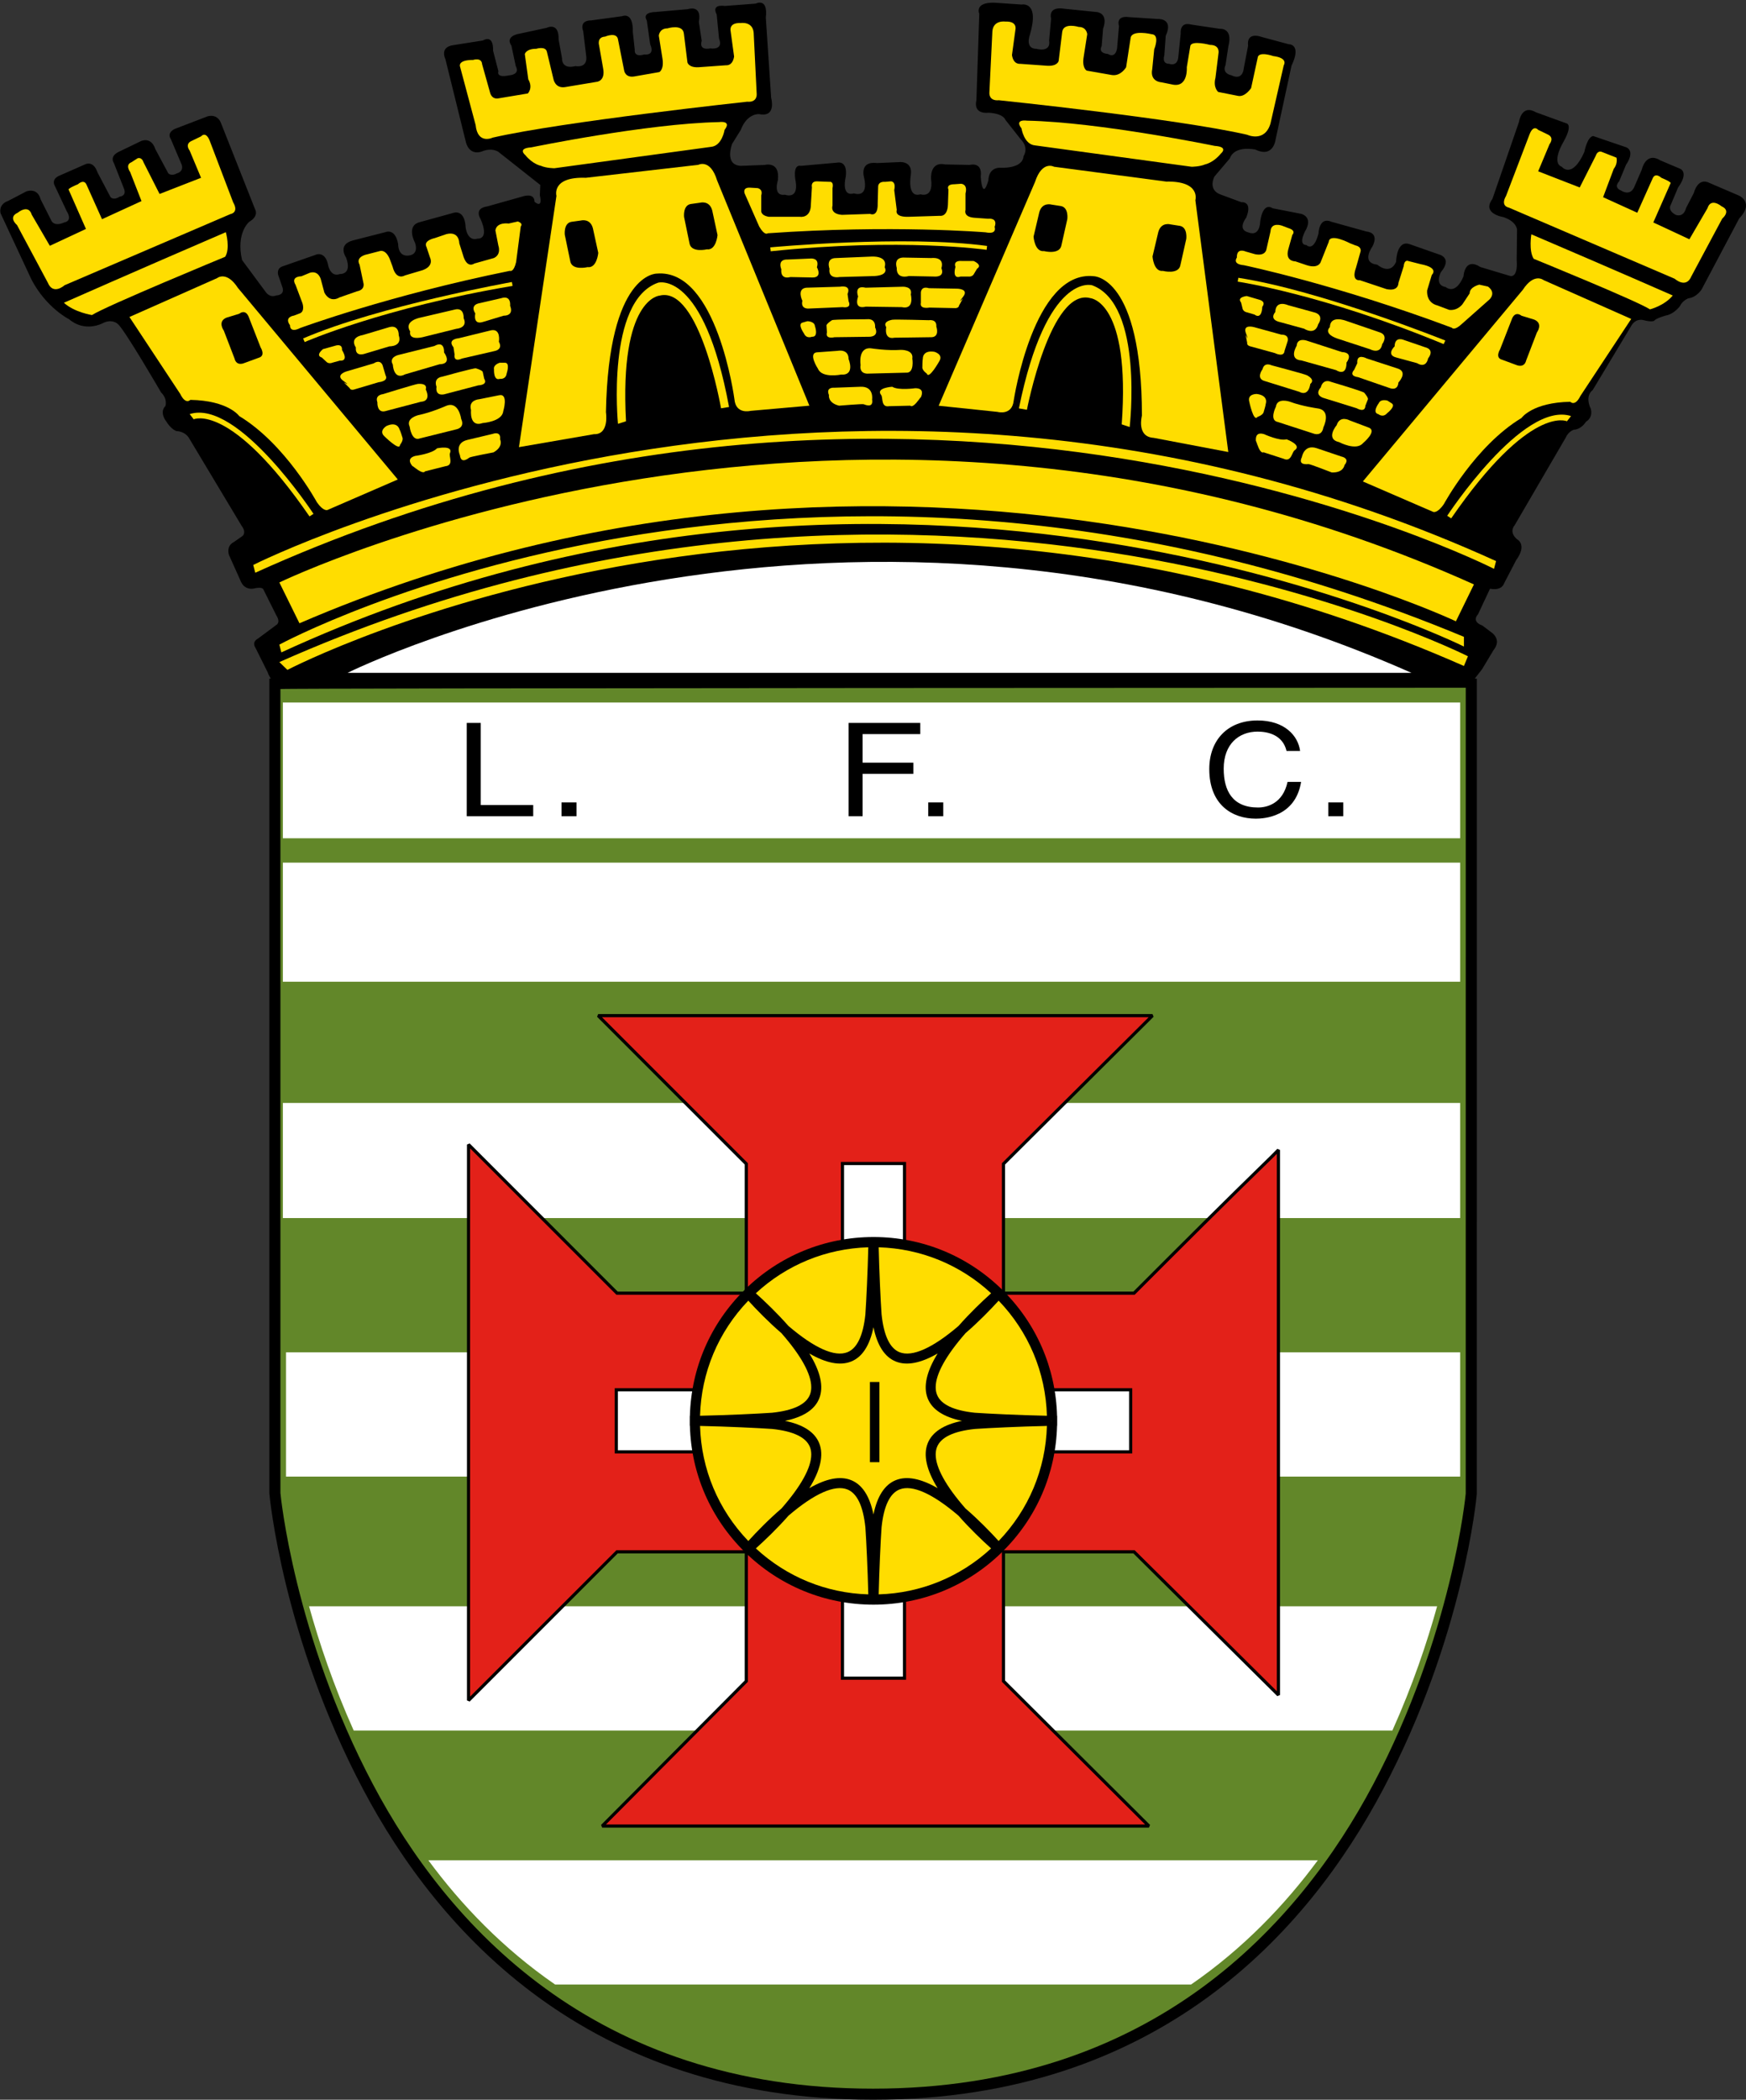 <?xml version="1.0" encoding="utf-8"?>
<!-- Generator: Adobe Illustrator 14.0.0, SVG Export Plug-In . SVG Version: 6.00 Build 43363)  -->
<!DOCTYPE svg PUBLIC "-//W3C//DTD SVG 1.1//EN" "http://www.w3.org/Graphics/SVG/1.1/DTD/svg11.dtd">
<svg version="1.1" id="Ebene_1" xmlns="http://www.w3.org/2000/svg" xmlns:xlink="http://www.w3.org/1999/xlink" x="0px" y="0px"
	 width="416.548px" height="500.628px" viewBox="0 0 416.548 500.628" enable-background="new 0 0 416.548 500.628"
	 xml:space="preserve">
<rect x="0" y="0" width="416.548" height="500.628" fill="#333333" stroke="none"/>
<path fill-rule="evenodd" clip-rule="evenodd" fill="#FFDD00" d="M363.303,69.096l-38.163,45.695l16.772,7.255
	c0,0,0.95,0.47,2.551-1.852c0,0,7.501-13.895,18.525-20.535c0,0,2.551-3.706,11.645-3.863c0,0,1.116,1.241,2.403-1.386
	l12.124-18.367l-20.904-9.262C368.256,66.781,366.02,64.925,363.303,69.096L363.303,69.096z M366.656,79.279l-2.551,6.642
	c-0.48,2.006-2.406,1.083-2.406,1.083l-3.354-1.242c-1.75-0.457-0.472-2.464-0.472-2.464l2.714-6.954
	c0.801-2.463,2.4-1.067,2.4-1.067l3.031,0.924C368.256,77.126,366.656,79.279,366.656,79.279L366.656,79.279z"/>
<path fill-rule="evenodd" clip-rule="evenodd" fill="#FFDD00" d="M57.07,99.201c11.012,6.64,18.521,20.529,18.521,20.529
	c1.595,2.316,2.555,1.856,2.555,1.856l16.76-7.265L56.752,68.637c-2.723-4.176-4.955-2.325-4.955-2.325l-20.917,9.267l12.137,18.369
	c1.277,2.631,2.394,1.392,2.394,1.392C54.509,95.499,57.07,99.201,57.07,99.201L57.07,99.201z M54.029,75.737l3.041-0.928
	c0,0,1.595-1.388,2.392,1.078l2.717,6.953c0,0,1.278,1.996-0.481,2.466l-3.356,1.229c0,0-1.915,0.939-2.395-1.072l-2.555-6.636
	C53.393,78.827,51.797,76.658,54.029,75.737L54.029,75.737z"/>
<path fill-rule="evenodd" clip-rule="evenodd" fill="#FFDD00" d="M237.954,98.2c0,0,3.504,0.991,3.893-2.71
	c0,0,4.701-31.111,19.054-29.636c0,0,11.496-0.108,11.532,33.238c0,0-1.369,5.049,2.784,5.301l17.819,3.381l-7.854-60.038
	c0,0,1.358-4.606-6.949-4.441l-26.766-3.537c0,0-2.84-1.592-4.54,3.627l-22.987,53.35L237.954,98.2L237.954,98.2z M276.342,55.31
	c0.684-2.456,2.912-1.809,2.912-1.809l2.22,0.349c1.917,0.345,1.536,3.117,1.536,3.117l-1.381,6.155
	c-0.364,2.455-4.179,1.47-4.179,1.47c-2.233,0.277-2.492-3.439-2.492-3.439L276.342,55.31L276.342,55.31z M247.953,50.587
	c0.687-2.46,2.914-1.809,2.914-1.809l2.223,0.35c1.923,0.339,1.542,3.116,1.542,3.116l-1.383,6.146
	c-0.361,2.466-4.176,1.48-4.176,1.48c-2.234,0.271-2.495-3.439-2.495-3.439L247.953,50.587L247.953,50.587z"/>
<path fill-rule="evenodd" clip-rule="evenodd" fill="#FFDD00" d="M141.689,103.521c3.755,0.15,2.87-5.248,2.87-5.248
	c0.635-33.348,12.134-33.04,12.134-33.04c14.382-1.231,18.52,29.949,18.52,29.949c0.325,3.706,3.844,2.777,3.844,2.777l14.036-1.235
	l-22.018-53.716c-1.611-5.254-4.479-3.71-4.479-3.71l-26.829,3.091c-8.299-0.303-7.015,4.315-7.015,4.315l-8.948,59.908
	L141.689,103.521L141.689,103.521z M164.8,48.643l2.232-0.314c0,0,2.237-0.614,2.884,1.851l1.265,5.871c0,0-0.316,3.705-2.549,3.398
	c0,0-3.833,0.922-4.158-1.543l-1.277-6.176C163.198,51.729,162.887,48.946,164.8,48.643L164.8,48.643z M136.342,52.887l2.234-0.31
	c0,0,2.237-0.612,2.873,1.852l1.281,5.868c0,0-0.321,3.706-2.559,3.394c0,0-3.829,0.928-4.145-1.538l-1.284-6.182
	C134.742,55.971,134.419,53.193,136.342,52.887L136.342,52.887z"/>
<path fill-rule="evenodd" clip-rule="evenodd" fill="#FFDD00" d="M246.928,34.666l37.36,5.095c0,0,1.92,0,3.239-0.572
	c0,0,1.911-0.35,3.72-2.549c0,0,2.025-1.625-1.447-1.854c0,0-27.544-5.676-44.783-6.015c0,0-3.114-0.469-1.32,1.839
	C243.696,30.609,244.288,34.435,246.928,34.666L246.928,34.666z"/>
<path fill-rule="evenodd" clip-rule="evenodd" fill="#FFDD00" d="M303.1,29.458l3.17-13.896c0,0,1.194-1.731-2.528-2.199
	c0,0-3.584-1.277-3.706,0.468l-1.556,7.172c0,0-1.434,2.21-3.12,1.86l-4.729-0.938c0,0-1.256-1.036-0.659-3.345l0.72-5.797
	c0,0,0.492-2.08-2.03-2.08c0,0-4.317-1.156-4.676,0.224l-0.848,5.104c0,0,0.363,4.742-3.223,4.165l-2.867-0.578
	c0,0-2.762-0.121-2.156-3.128l0.475-4.743c0,0,1.437-3.477-0.603-3.591c0,0-4.787-1.157-5.031,0.923l-1.072,6.953
	c0,0-1.253,2.199-3.406,1.856l-5.99-1.049c0,0-1.197-0.578-0.717-3.356l0.836-5.326c0,0-0.119-1.736-2.036-1.736
	c0,0-3.712-1.157-3.945,1.277l-0.836,6.823c0,0-0.25,1.271-2.637,1.163l-6.585-0.47c0,0-1.562,0.239-1.917-2.08L242.263,7
	c0,0,0.476-1.977-2.386-1.852c0,0-2.887-0.457-3.123,2.309l-0.711,14.589c0,0-0.25,2.09,2.264,1.857c0,0,42.566,4.398,59.22,8.224
	C297.526,32.126,301.716,34.086,303.1,29.458L303.1,29.458z"/>
<path fill-rule="evenodd" clip-rule="evenodd" fill="#FFDD00" d="M132.268,40.111l37.363-5.097c2.636-0.229,3.234-4.051,3.234-4.051
	c1.794-2.314-1.321-1.854-1.321-1.854c-17.238,0.349-44.785,6.025-44.785,6.025c-3.472,0.229-1.434,1.849-1.434,1.849
	c1.796,2.206,3.708,2.545,3.708,2.545C130.354,40.111,132.268,40.111,132.268,40.111L132.268,40.111z"/>
<path fill-rule="evenodd" clip-rule="evenodd" fill="#FFDD00" d="M180.528,22.396l-0.721-14.59c-0.238-2.784-3.11-2.313-3.11-2.313
	c-2.874-0.121-2.398,1.853-2.398,1.853l0.838,6.136c-0.36,2.309-1.91,2.08-1.91,2.08l-6.593,0.47
	c-2.389,0.109-2.631-1.167-2.631-1.167l-0.843-6.824c-0.235-2.43-3.94-1.272-3.94-1.272c-1.924,0-2.043,1.737-2.043,1.737
	l0.849,5.326c0.468,2.778-0.729,3.352-0.729,3.352l-5.989,1.047c-2.145,0.35-2.393-1.392-2.393-1.392l-1.446-7.291
	c-0.22-2.092-3.109-0.819-3.109-0.819c-2.028,0.119-1.428,2.096-1.428,2.096l0.952,5.436c0.596,3.008-1.438,3.237-1.438,3.237
	l-7.665,1.276c-2.387,0.345-2.749-1.964-2.749-1.964l-1.556-6.485c-0.362-1.397-2.52-0.693-2.52-0.693
	c-2.506,0-2.748,1.272-2.748,1.272l0.83,6.015c1.201,2.084-0.113,3.366-0.113,3.366l-6.943,1.157
	c-1.677,0.344-2.039-1.277-2.039-1.277l-1.917-6.833c-0.119-1.731-2.152-1.042-2.152-1.042c-3.844,0-3.11,1.621-3.11,1.621
	l3.709,13.896c0.479,4.747,4.07,3.008,4.07,3.008c16.644-3.816,60.709-8.564,60.709-8.564
	C180.761,24.475,180.528,22.396,180.528,22.396L180.528,22.396z"/>
<path fill-rule="evenodd" clip-rule="evenodd" fill="#FFDD00" d="M269.51,101.823c0,0,3.406-29.283-8.968-33.811
	c0,0-10.803-3.263-17.462,29.354l1.914,0.337c0,0,5.638-29.244,15.175-26.61c0,0,9.563,0.775,7.44,30.082L269.51,101.823
	L269.51,101.823z"/>
<path fill-rule="evenodd" clip-rule="evenodd" fill="#FFDD00" d="M157.337,70.486c9.574-2.474,14.682,26.863,14.682,26.863
	l1.912-0.313c-6.053-32.722-16.915-29.641-16.915-29.641c-12.458,4.322-9.585,33.655-9.585,33.655l1.918-0.61
	C147.759,71.103,157.337,70.486,157.337,70.486L157.337,70.486z"/>
<path fill-rule="evenodd" clip-rule="evenodd" fill="#FFDD00" d="M344.813,81.192c0,0-29.666-11.926-49.378-14.957l-0.15,0.917
	c0,0,20.227,2.949,49.132,14.89L344.813,81.192L344.813,81.192z"/>
<path fill-rule="evenodd" clip-rule="evenodd" fill="#FFDD00" d="M299.657,105.411c0.081,0.549,0.233,0.999,0.233,0.999
	S299.732,105.782,299.657,105.411L299.657,105.411z"/>
<path fill-rule="evenodd" clip-rule="evenodd" fill="#FFDD00" d="M299.657,105.411c-0.014-0.086-0.022-0.172-0.03-0.262
	C299.615,105.169,299.63,105.271,299.657,105.411L299.657,105.411z"/>
<path fill-rule="evenodd" clip-rule="evenodd" fill="#FFDD00" d="M299.996,106.075c0.775,2.288,1.453,1.763,1.453,1.763l4.771,1.536
	c1.851,0.901,2-1.589,2.637-2.012c1.892-1.245-1.926-2.623-1.926-2.623c-1.645,0.475-5.367-1.229-5.367-1.229
	c-1.795-0.53-2.031,0.631-1.937,1.638C299.644,105.113,299.743,105.332,299.996,106.075L299.996,106.075z"/>
<path fill-rule="evenodd" clip-rule="evenodd" fill="#FFDD00" d="M312.207,110.656c0.375-0.01,5.501,1.986,5.501,1.986
	c2.842,0.125,3.051-1.757,3.051-1.757c1.405-1.64-0.715-2.027-0.715-2.027l-5.896-1.992c-3.062-1.016-3.55,2.102-3.55,2.102
	C309.584,110.98,311.829,110.667,312.207,110.656L312.207,110.656z"/>
<path fill-rule="evenodd" clip-rule="evenodd" fill="#FFDD00" d="M299.977,99.415c0,0,1.395-0.443,1.515-1.242
	c0,0,0.486-1.559,0.486-1.918c0,0,0.741-1.958-2.143-2.323c0,0-2.239-0.068-1.814,1.754
	C298.021,95.687,299.058,100.713,299.977,99.415L299.977,99.415z"/>
<path fill-rule="evenodd" clip-rule="evenodd" fill="#FFDD00" d="M315.725,101.884c0,0,2.022-4.002-1.34-4.506
	c0,0-3.717-0.496-6.737-1.627c0,0-2.95-0.996-3.253,1.214c0,0-1.676,3.263,0.458,3.648l8.521,2.763
	C313.374,103.375,315.368,104.209,315.725,101.884L315.725,101.884z"/>
<path fill-rule="evenodd" clip-rule="evenodd" fill="#FFDD00" d="M325.182,105.648c0,0,3.556-2.934,1.3-3.723l-4.476-1.688
	c0,0-2.345-1.303-3.111,1.136c0,0-2.798,3.293,0.592,4.045C319.486,105.419,323.557,107.592,325.182,105.648L325.182,105.648z"/>
<path fill-rule="evenodd" clip-rule="evenodd" fill="#FFDD00" d="M303.363,87.098c0,0-1.723-0.875-2.161,0.934
	c0,0-1.726,2.272,0.6,2.841l8.205,2.553c0,0,2.089,1.339,2.605-1.902c0,0,1.375-0.907-0.848-2.064
	C311.229,89.177,303.363,87.098,303.363,87.098L303.363,87.098z"/>
<path fill-rule="evenodd" clip-rule="evenodd" fill="#FFDD00" d="M315.102,92.379c0,0-1.625,1.579,0.479,2.447l8.09,2.515
	c0,0,2.001,1.197,2.07-0.6l0.603-1.521c0,0,0.211-0.304-0.878-1.585c-0.264-0.331-7.938-2.596-7.938-2.596
	S315.68,90.131,315.102,92.379L315.102,92.379z"/>
<path fill-rule="evenodd" clip-rule="evenodd" fill="#FFDD00" d="M331.013,95.516c0,0-1.603-0.48-2.063,0.595
	c0,0-1.729,2.277-0.089,2.642c0,0,1.077,0.922,2.078-0.242c0,0,2.152-1.654,1.108-2.328L331.013,95.516L331.013,95.516z"/>
<path fill-rule="evenodd" clip-rule="evenodd" fill="#FFDD00" d="M298.519,82.637l5.643,1.553c0,0,2.155,1.115,2.298-0.538
	l0.738-2.324c0,0,0.489-1.553-1.514-1.543l-6.457-1.777c0,0-2.864-0.843-1.97,1.476c0.905,2.318-0.092,0.326-0.092,0.326
	l0.384,1.941C297.549,81.751,297.329,82.408,298.519,82.637L298.519,82.637z"/>
<path fill-rule="evenodd" clip-rule="evenodd" fill="#FFDD00" d="M309.351,82.444c0,0-2.039,3.274,1.145,3.497l8.285,2.32
	c0,0,2.47,1.705,2.462-1.813c0,0,1.861-2.352-1.098-2.509l-8.41-2.725C311.734,81.213,309.481,80.427,309.351,82.444L309.351,82.444
	z"/>
<path fill-rule="evenodd" clip-rule="evenodd" fill="#FFDD00" d="M333.622,91.206c0,0,2.256-2.366,0.036-3.269l-7.604-2.481
	c0,0-2.459-1.339-2.242,1.142l-0.756,1.6c0,0-1.444,1.392,0.956,1.729l7.56,2.607C331.571,92.535,333.45,93.331,333.622,91.206
	L333.622,91.206z"/>
<path fill-rule="evenodd" clip-rule="evenodd" fill="#FFDD00" d="M299.305,75.001c0,0,1.667,1.464,1.848-1.871
	c0,0,1.139-1.241-0.956-1.741l-2.751-0.809c0,0-2.447,0.235-1.363,1.532l0.389,1.564c0,0,0.161,0.651,1.117,0.818L299.305,75.001
	L299.305,75.001z"/>
<path fill-rule="evenodd" clip-rule="evenodd" fill="#FFDD00" d="M313.266,74.402l-5.993-1.647c0,0-2.939-1.349-3.02,1.647
	c0,0-1.703,1.799,1.241,2.422l5.638,1.548c0,0,2.586,1.736,3.354-1.063C314.485,77.31,316.205,75.026,313.266,74.402L313.266,74.402
	z"/>
<path fill-rule="evenodd" clip-rule="evenodd" fill="#FFDD00" d="M326.865,83.273c0,0,2.459,1.328,2.884-1.21
	c0,0,1.694-2.168-0.723-2.873l-7.906-2.705c0,0-3.784-1.479-3.854,1.522c0,0-1.706,1.428,1.655,2.668L326.865,83.273L326.865,83.273
	z"/>
<path fill-rule="evenodd" clip-rule="evenodd" fill="#FFDD00" d="M340.718,85.425c0,0,1.762-2.028-0.8-2.659l-4.971-1.703
	c0,0-2.179-1.013-2.226,1.512c0,0-2.145,2.032,0.411,2.668l4.957,1.349C338.09,86.592,340.137,88.041,340.718,85.425L340.718,85.425
	z"/>
<path fill-rule="evenodd" clip-rule="evenodd" fill="#FFDD00" d="M296.76,63.232c0,0,21.984,4.559,49.629,14.911
	c0,0,0.483,0.871,2.444-0.975l6.493-5.752c0,0,1.745-1.554-0.334-3.091l-2.072-0.458c0,0-2.301,0.51-2.301,2.08l-1.688,2.548
	c0,0-1.137,1.626-3.189,1.388l-2.879-1.086c0,0-2.556-0.451-2.389-3.548l1.111-3.701c0,0,1.922-1.699-2.668-2.57l-2.897-0.735
	c0,0-0.956-0.521-1.142,1.24l-1.256,3.988c0,0,0.097,2.084-2.848,1.458l-6.335-2.117c0,0-2.122,0.344-0.947-2.944l1.072-3.799
	c0,0,0.5-1.184-1.256-1.58l-1.225-0.486c0,0-4.871-2.574-5.085-0.328l-1.911,4.79c0,0-0.486,1.684-3.356,0.757l-2.711-0.913
	c0,0-2.471,0.063-1.673-2.845l0.967-3.467c0,0,1.084-1.016-0.989-1.631l-1.45-0.553c0,0-2.64-1.001-2.772,1.388l-0.953,4.169
	c0,0-0.134,1.75-2.712,1.239l-2.256-0.641c0,0-2.194-1.021-2.095,1.439C295.087,61.408,293.845,62.977,296.76,63.232L296.76,63.232z
	"/>
<path fill-rule="evenodd" clip-rule="evenodd" fill="#FFDD00" d="M122.134,67.241c0,0-31.589,5.627-49.82,13.453l0.372,0.862
	c0,0,18.636-8.182,49.6-13.388L122.134,67.241L122.134,67.241z"/>
<path fill-rule="evenodd" clip-rule="evenodd" fill="#FFDD00" d="M98.567,111.327c0.368,0.396,0.727,0.675,0.727,0.675
	S98.846,111.6,98.567,111.327L98.567,111.327z"/>
<path fill-rule="evenodd" clip-rule="evenodd" fill="#FFDD00" d="M104.253,106.895c-1.121,1.278-5.19,1.809-5.19,1.809
	c-1.803,0.495-1.353,1.585-0.708,2.378c0.025-0.012,0.243,0.135,0.832,0.592c1.945,1.512,2.203,0.714,2.203,0.714l4.872-1.229
	c2.056-0.21,0.789-2.384,1.081-3.07C108.227,106.039,104.253,106.895,104.253,106.895L104.253,106.895z"/>
<path fill-rule="evenodd" clip-rule="evenodd" fill="#FFDD00" d="M98.567,111.327c-0.071-0.079-0.142-0.161-0.212-0.246
	C98.335,111.088,98.429,111.191,98.567,111.327L98.567,111.327z"/>
<path fill-rule="evenodd" clip-rule="evenodd" fill="#FFDD00" d="M112.004,109.088c0.314-0.214,5.73-1.229,5.73-1.229
	c2.464-1.403,1.58-3.091,1.58-3.091c0.24-2.111-1.757-1.32-1.757-1.32l-6.053,1.439c-3.144,0.751-1.785,3.623-1.785,3.623
	C109.988,110.73,111.688,109.296,112.004,109.088L112.004,109.088z"/>
<path fill-rule="evenodd" clip-rule="evenodd" fill="#FFDD00" d="M92.205,101.567c0,0-1.909,1.125-0.524,2.428
	c0,0,3.7,3.67,3.737,2.101c0,0,0.91-1.1,0.571-1.849c0,0-0.458-1.554-0.674-1.856C95.315,102.391,94.835,100.357,92.205,101.567
	L92.205,101.567z"/>
<path fill-rule="evenodd" clip-rule="evenodd" fill="#FFDD00" d="M110.021,99.878c0,0-0.567-4.419-3.653-3.08
	c0,0-3.408,1.538-6.589,2.184c0,0-3.02,0.714-2.043,2.741c0,0,0.436,3.602,2.448,2.805l8.7-2.163
	C108.883,102.364,111.017,102.004,110.021,99.878L110.021,99.878z"/>
<path fill-rule="evenodd" clip-rule="evenodd" fill="#FFDD00" d="M120.059,98.054c0,0,1.331-4.337-1.002-3.816l-4.706,0.945
	c0,0-2.691,0.146-1.976,2.601c0,0-0.478,4.221,2.793,3.08C115.168,100.863,119.804,100.539,120.059,98.054L120.059,98.054z"/>
<path fill-rule="evenodd" clip-rule="evenodd" fill="#FFDD00" d="M101.569,92.827c0,0,0.64-1.487-1.884-1.292
	c-0.602,0.056-8.364,2.449-8.364,2.449s-1.937,0.171-1.29,1.928c0,0-0.172,2.809,2.109,2.058l8.318-2.188
	C100.459,95.781,102.955,95.817,101.569,92.827L101.569,92.827z"/>
<path fill-rule="evenodd" clip-rule="evenodd" fill="#FFDD00" d="M105.914,94.029l8.214-2.157c0,0,2.347-0.047,1.391-1.585
	l-0.35-1.599c0,0,0.004-0.366-1.633-0.871c-0.404-0.125-8.118,2.011-8.118,2.011s-2.052,0.21-1.277,2.403
	C104.14,92.232,103.667,94.41,105.914,94.029L105.914,94.029z"/>
<path fill-rule="evenodd" clip-rule="evenodd" fill="#FFDD00" d="M120.878,89.037c0,0,0.874-2.528-0.383-2.548l-1.25-0.007
	c0,0-1.613,0.439-1.39,1.585c0,0-0.163,2.814,1.411,2.257C119.265,90.325,120.693,90.539,120.878,89.037L120.878,89.037z"/>
<path fill-rule="evenodd" clip-rule="evenodd" fill="#FFDD00" d="M83.428,92.556c0,0,0.19,0.667,1.317,0.235l5.612-1.668
	c0,0,2.425-0.193,1.621-1.663l-0.69-2.335c0,0-0.457-1.559-2.145-0.483l-6.414,1.891c0,0-2.874,0.803-0.815,2.278
	c2.06,1.474,0.093,0.333,0.093,0.333L83.428,92.556L83.428,92.556z"/>
<path fill-rule="evenodd" clip-rule="evenodd" fill="#FFDD00" d="M93.72,86.931c0,0,0.135,3.82,2.933,2.32l8.251-2.413
	c0,0,3.024,0.129,1.035-2.816c0,0,0.238-2.955-2.321-1.522l-8.587,2.138C95.03,84.638,92.699,85.169,93.72,86.931L93.72,86.931z"/>
<path fill-rule="evenodd" clip-rule="evenodd" fill="#FFDD00" d="M117.201,78.743l-7.784,1.907c0,0-2.809,0.182-1.229,2.152
	l0.264,1.726c0,0-0.417,1.935,1.779,0.953l7.806-1.796c0,0,2.021-0.324,0.985-2.201C119.022,81.484,119.565,78.321,117.201,78.743
	L117.201,78.743z"/>
<path fill-rule="evenodd" clip-rule="evenodd" fill="#FFDD00" d="M79.816,82.475l-2.759,0.766c0,0-1.924,1.496-0.286,2.003
	l1.208,1.12c0,0,0.506,0.458,1.395,0.087l1.731-0.474c0,0,2.21,0.35,0.484-2.548C81.59,83.429,81.855,81.787,79.816,82.475
	L79.816,82.475z"/>
<path fill-rule="evenodd" clip-rule="evenodd" fill="#FFDD00" d="M92.479,78.117l-5.962,1.778c0,0-3.24,0.418-1.611,2.971
	c0,0-0.404,2.402,2.414,1.385l5.603-1.677c0,0,3.141,0.093,2.203-2.66C95.126,79.915,95.287,77.102,92.479,78.117L92.479,78.117z"/>
<path fill-rule="evenodd" clip-rule="evenodd" fill="#FFDD00" d="M108.398,73.833l-8.156,1.905c0,0-4.016,0.739-2.382,3.308
	c0,0-0.625,2.1,2.888,1.367l8.126-2.019c0,0,2.817-0.176,1.739-2.532C110.614,75.861,110.813,73.156,108.398,73.833L108.398,73.833z
	"/>
<path fill-rule="evenodd" clip-rule="evenodd" fill="#FFDD00" d="M121.702,72.905c0,0,0.34-2.622-2.156-1.802l-5.137,1.182
	c0,0-2.394,0.303-1.014,2.449c0,0-0.658,2.836,1.851,2.017l4.915-1.484C120.16,75.268,122.688,75.402,121.702,72.905L121.702,72.905
	z"/>
<path fill-rule="evenodd" clip-rule="evenodd" fill="#FFDD00" d="M71.625,78.202c0,0,20.986-7.75,50.019-13.63
	c0,0,0.896,0.48,1.488-2.101l1.104-8.49c0,0,0.717-0.678-0.701-1.184l-2.173,0.496c0,0-2.863-0.439-3.174,1.632l0.706,3.62
	c0,0,0.793,2.101-1.065,2.973l-4.675,1.313c0,0-1.779,1.382-2.727-2.136l-0.858-2.701c0,0,0.049-2.928-3.029-2.188l-2.791,0.953
	c0,0-2.844,0.557-1.999,2.136l0.861,2.576c0,0,1.024,1.928-1.785,2.943l-4.237,1.257c0,0-2.043,1.303-2.921-2.075l-0.653-1.756
	c0,0-0.873-2.534-2.562-1.939l-2.786,0.72c0,0-2.97,0.495-1.882,2.486l0.905,4.315c0,0,0.556,1.632-1.508,2.028l-4.237,1.481
	c0,0-2.14,1.474-3.554-1.157l-0.846-3.159c0,0-0.507-2.17-2.581-1.595l-2.066,0.854c0,0-2.631-0.025-1.391,2.043l1.634,4.341
	c0,0,0.765,2.106-0.803,2.524l-1.213,0.463c0,0-2.406,0.303-0.938,2.304C69.188,77.55,69.025,79.52,71.625,78.202L71.625,78.202z"/>
<path fill-rule="evenodd" clip-rule="evenodd" fill="#FFDD00" d="M235.489,58.64c-19.756-2.668-51.723,0.339-51.723,0.339
	l0.105,0.934c31.264-3.242,51.51-0.35,51.51-0.35L235.489,58.64L235.489,58.64z"/>
<path fill-rule="evenodd" clip-rule="evenodd" fill="#FFDD00" d="M219.72,94.665c-0.038,0.094-0.08,0.186-0.125,0.275
	C219.679,94.79,219.734,94.674,219.72,94.665L219.72,94.665z"/>
<path fill-rule="evenodd" clip-rule="evenodd" fill="#FFDD00" d="M219.595,94.939c-0.188,0.336-0.514,0.857-0.514,0.857
	S219.354,95.427,219.595,94.939L219.595,94.939z"/>
<path fill-rule="evenodd" clip-rule="evenodd" fill="#FFDD00" d="M218.358,92.56c0,0-4.059,0.578-5.495-0.349
	c0,0-4.061,0.239-2.637,1.976c0.467,0.578-0.114,3.007,1.914,2.657l5.029-0.119c0,0,0.483,0.699,1.911-1.266
	c0.45-0.61,0.619-0.81,0.639-0.794C220.114,93.731,220.239,92.56,218.358,92.56L218.358,92.56z"/>
<path fill-rule="evenodd" clip-rule="evenodd" fill="#FFDD00" d="M200.173,96.725c0,0,5.501-0.458,5.858-0.349
	c0.356,0.119,2.39,1.047,2.027-1.156c0,0,0.496-3.124-2.748-3.009l-6.219,0.231c0,0-2.168-0.231-1.324,1.745
	C197.768,94.187,197.413,96.037,200.173,96.725L200.173,96.725z"/>
<path fill-rule="evenodd" clip-rule="evenodd" fill="#FFDD00" d="M221.12,89.083c0.483,1.507,2.998-3.006,2.998-3.006
	c0.959-1.621-1.2-2.201-1.2-2.201c-2.867-0.457-2.756,1.623-2.756,1.623c-0.111,0.348-0.111,1.976-0.111,1.976
	C219.917,88.281,221.12,89.083,221.12,89.083L221.12,89.083z"/>
<path fill-rule="evenodd" clip-rule="evenodd" fill="#FFDD00" d="M217.653,85.499c0.344-2.2-2.759-2.08-2.759-2.08
	c-3.231,0.229-6.949-0.35-6.949-0.35c-3.347-0.47-2.635,3.935-2.635,3.935c-0.361,2.309,1.8,2.079,1.8,2.079l8.975-0.228
	C218.248,89.083,217.653,85.499,217.653,85.499L217.653,85.499z"/>
<path fill-rule="evenodd" clip-rule="evenodd" fill="#FFDD00" d="M200.647,89.313c3.466,0.239,1.8-3.707,1.8-3.707
	c0-2.538-2.637-1.958-2.637-1.958l-4.801,0.349c-2.389,0.11,0.139,3.93,0.139,3.93C196.091,90.24,200.647,89.313,200.647,89.313
	L200.647,89.313z"/>
<path fill-rule="evenodd" clip-rule="evenodd" fill="#FFDD00" d="M223.385,77.861c0.139-1.866-1.781-1.517-1.781-1.517
	s-8.148-0.229-8.74-0.108c-2.486,0.479-1.439,1.735-1.439,1.735c-0.48,3.243,1.912,2.549,1.912,2.549l8.621-0.12
	C224.352,80.52,223.385,77.861,223.385,77.861L223.385,77.861z"/>
<path fill-rule="evenodd" clip-rule="evenodd" fill="#FFDD00" d="M199.091,80.4l8.493-0.109c2.281-0.229,1.197-2.205,1.197-2.205
	c0.121-2.319-1.921-1.971-1.921-1.971s-8.014,0-8.381,0.229c-1.417,0.929-1.306,1.278-1.306,1.278l0.11,1.621
	C196.816,80.98,199.091,80.4,199.091,80.4L199.091,80.4z"/>
<path fill-rule="evenodd" clip-rule="evenodd" fill="#FFDD00" d="M193.699,80.291c1.672,0.109,0.722-2.549,0.722-2.549
	c-0.12-1.156-1.8-1.156-1.8-1.156l-1.197,0.337c-1.198,0.361,0.364,2.549,0.364,2.549C192.384,80.87,193.699,80.291,193.699,80.291
	L193.699,80.291z"/>
<path fill-rule="evenodd" clip-rule="evenodd" fill="#FFDD00" d="M228.302,68.825l-6.698-0.115
	c-1.911-0.579-1.911,1.042-1.911,1.042v2.435c-0.361,1.621,2.031,1.15,2.031,1.15l5.87,0.122c1.189,0.108,1.189-0.579,1.189-0.579
	l0.961-1.741c0,0-1.556,1.621,0-0.35C231.3,68.825,228.302,68.825,228.302,68.825L228.302,68.825z"/>
<path fill-rule="evenodd" clip-rule="evenodd" fill="#FFDD00" d="M217.295,70.211c0.478-1.96-1.917-1.852-1.917-1.852l-8.86,0.235
	c-2.88-0.692-1.8,2.086-1.8,2.086c-1.08,3.356,1.8,2.428,1.8,2.428l8.618,0.12C218.248,73.917,217.295,70.211,217.295,70.211
	L217.295,70.211z"/>
<path fill-rule="evenodd" clip-rule="evenodd" fill="#FFDD00" d="M192.982,73.567l8.028-0.339c2.388,0.339,1.438-1.391,1.438-1.391
	l-0.247-1.736c0.953-2.32-1.802-1.742-1.802-1.742l-8.014,0.235c-2.4,0.23-0.961,3.124-0.961,3.124
	C190.951,73.808,192.982,73.567,192.982,73.567L192.982,73.567z"/>
<path fill-rule="evenodd" clip-rule="evenodd" fill="#FFDD00" d="M232.259,65.474l0.833-1.397c1.439-0.929-0.833-1.856-0.833-1.856
	h-2.876c-2.147-0.105-1.438,1.396-1.438,1.396c-0.837,3.238,1.202,2.316,1.202,2.316h1.792
	C231.897,66.052,232.259,65.474,232.259,65.474L232.259,65.474z"/>
<path fill-rule="evenodd" clip-rule="evenodd" fill="#FFDD00" d="M224.593,63.967c0.848-2.897-2.4-2.439-2.4-2.439l-6.221-0.109
	c-3-0.24-2.033,2.43-2.033,2.43c-0.122,2.897,2.87,1.97,2.87,1.97l5.87,0.115C225.671,66.156,224.593,63.967,224.593,63.967
	L224.593,63.967z"/>
<path fill-rule="evenodd" clip-rule="evenodd" fill="#FFDD00" d="M207.839,61.178l-8.389,0.35c-2.527,0-1.553,2.549-1.553,2.549
	c-0.36,2.549,2.391,1.976,2.391,1.976l8.381-0.235c3.593-0.24,2.395-2.091,2.395-2.091C211.904,60.84,207.839,61.178,207.839,61.178
	L207.839,61.178z"/>
<path fill-rule="evenodd" clip-rule="evenodd" fill="#FFDD00" d="M188.55,66.052l5.148,0.104c2.642,0.12,1.196-2.43,1.196-2.43
	c0.728-2.428-1.67-2.08-1.67-2.08l-5.271,0.229c-2.635-0.113-1.553,2.321-1.553,2.321C186.151,66.855,188.55,66.052,188.55,66.052
	L188.55,66.052z"/>
<path fill-rule="evenodd" clip-rule="evenodd" fill="#FFDD00" d="M181.123,54.005c1.323,2.316,2.032,1.617,2.032,1.617
	c29.594-2.085,51.974-0.229,51.974-0.229c2.875,0.578,2.161-1.278,2.161-1.278c0.839-2.309-1.564-1.959-1.564-1.959l-3.351-0.24
	c-2.631-0.229-2.033-1.843-2.033-1.843v-3.941c0.597-2.314-1.078-2.314-1.078-2.314l-1.564,0.114c-2.147,0-1.428,1.271-1.428,1.271
	l-0.122,3.597c-0.123,3.007-1.917,2.657-1.917,2.657l-7.424,0.231c-3.584,0.119-2.87-1.614-2.87-1.614l-0.603-4.75
	c0.48-2.199-0.837-2.085-0.837-2.085l-1.319,0.115c-1.789-0.115-1.678,1.161-1.678,1.161l-0.111,3.937
	c0.111,3.464-1.806,2.547-1.806,2.547l-6.706,0.228c-2.982-0.228-2.264-2.199-2.264-2.199v-4.174c0.361-1.729-0.718-1.5-0.718-1.5
	l-3.002-0.115c-1.553,0-1.196,1.386-1.196,1.386l-0.242,4.056c0,3.476-2.625,3.006-2.625,3.006h-7.432
	c-2.031-0.35-1.791-1.507-1.791-1.507V46.6c0.472-1.511-0.848-1.746-0.848-1.746l-1.791-0.108c-1.918-0.121-1.321,1.387-1.321,1.387
	L181.123,54.005L181.123,54.005z"/>
<path fill-rule="evenodd" clip-rule="evenodd" fill="#FFDD00" d="M60.417,134.7l0.479,1.854
	c157.587-71.32,295.539-0.927,295.539-0.927l0.483-1.854C201.728,63.388,60.417,134.7,60.417,134.7L60.417,134.7z"/>
<path fill-rule="evenodd" clip-rule="evenodd" fill="#FFDD00" d="M66.648,138.875l4.794,9.731
	c145.13-62.53,275.898-0.47,275.898-0.47l4.301-8.797C203.153,72.645,66.648,138.875,66.648,138.875L66.648,138.875z"/>
<path fill-rule="evenodd" clip-rule="evenodd" fill="#FFDD00" d="M349.253,154.152v-2.316
	c-158.079-65.759-282.604,1.857-282.604,1.857l0.474,1.854C215.136,87.474,349.253,154.152,349.253,154.152L349.253,154.152z"/>
<path fill-rule="evenodd" clip-rule="evenodd" fill="#FFDD00" d="M66.648,157.857l1.92,1.863c0,0,129.328-67.624,280.685-0.934
	l0.958-2.314C350.211,156.472,218.97,90.24,66.648,157.857L66.648,157.857z"/>
<path fill-rule="evenodd" clip-rule="evenodd" fill="#FFDD00" d="M345.261,122.973l0.952,0.621
	c18.843-27.327,27.619-23.151,27.619-23.151l0.976-1.241C363.303,95.499,345.261,122.973,345.261,122.973L345.261,122.973z"/>
<path fill-rule="evenodd" clip-rule="evenodd" fill="#FFDD00" d="M410.723,49.187c0,0-2.551-2.168-3.356,0.457l-4.32,7.407
	l-8.607-4.008l4.146-9.418c0,0,0-0.313-2.233-1.235c0,0-1.439-1.388-2.075,0.156l-3.665,8.178l-8.154-3.705l2.554-6.788
	c0,0,0.97-1.089,0.646-2.632l-3.509-1.381c0,0-0.973-0.47-1.444,0.928l-3.826,7.553l-9.91-3.853l2.718-6.484
	c0,0,1.286-1.546-0.476-2.318l-2.242-1.08c0,0-1.114-1.386-2.063,1.08l-5.599,14.661c-1.431,2.482,0.645,2.784,0.645,2.784
	l39.594,16.979c0,0,2.711,2.471,3.986-0.614l7.352-13.734C410.881,52.119,413.126,50.264,410.723,49.187L410.723,49.187z"/>
<path fill-rule="evenodd" clip-rule="evenodd" fill="#FFDD00" d="M365.9,61.709c0,0,24.755,10.081,27.735,12.051
	c0,0,3.439-0.855,5.435-3.309c0,0-14.647-6.439-33.734-14.585C365.336,55.867,364.669,59.776,365.9,61.709L365.9,61.709z"/>
<path fill-rule="evenodd" clip-rule="evenodd" fill="#FFDD00" d="M73.836,123.124l0.957-0.608c0,0-18.041-27.484-29.544-23.784
	l0.965,1.24C46.214,99.972,54.988,95.796,73.836,123.124L73.836,123.124z"/>
<path fill-rule="evenodd" clip-rule="evenodd" fill="#FFDD00" d="M54.988,51.035c0,0,2.083-0.313,0.646-2.777L50.047,33.59
	c-0.967-2.476-2.083-1.078-2.083-1.078l-2.232,1.078c-1.757,0.771-0.483,2.314-0.483,2.314l2.716,6.484l-9.896,3.856l-3.833-7.563
	c-0.477-1.386-1.439-0.928-1.439-0.928l-1.435,0.928c-1.595,0.615-0.317,2.318-0.317,2.318l2.714,6.943l-9.421,4.322l-3.677-8.185
	c-0.636-1.536-2.07-0.15-2.07-0.15c-2.238,0.922-2.238,1.236-2.238,1.236l4.152,9.417l-8.618,4.019l-4.313-7.41
	C6.776,48.56,4.22,50.723,4.22,50.723c-2.394,1.083-0.164,2.934-0.164,2.934l7.35,13.74c1.278,3.09,3.992,0.616,3.992,0.616
	L54.988,51.035L54.988,51.035z"/>
<path fill-rule="evenodd" clip-rule="evenodd" fill="#FFDD00" d="M53.873,55.357c-21.874,9.418-38.635,16.83-38.635,16.83
	c2.556,2.309,6.708,2.928,6.708,2.928c3.346-2.162,31.766-13.89,31.766-13.89C54.988,59.219,53.873,55.357,53.873,55.357
	L53.873,55.357z"/>
<path fill-rule="evenodd" clip-rule="evenodd" fill="#FFFFFF" d="M82.917,160.425h253.828
	C202.011,100.882,82.917,160.425,82.917,160.425L82.917,160.425z"/>
<path fill-rule="evenodd" clip-rule="evenodd" d="M414.915,46.654l-7.01-3.003c-2.887-1.549-3.792,2.339-3.792,2.339l-1.843,3.562
	c-0.686,2.548-2.556,1.642-2.556,1.642c-1.962-1.111-1.131-2.316-1.131-2.316l1.756-4.167c2.692-3.719,0.478-4.479,0.478-4.479
	l-4.756-2.017c-3.451-2.117-4.373,2.22-4.373,2.22l-1.73,3.998c-1.021,2.559-3.204,1-3.204,1c-1.956-0.782-0.458-2.221-0.458-2.221
	l1.611-3.887c2.375-3.566,0-4.227,0-4.227l-7.829-2.668c-1.453,0.24-2.09,3.795-2.09,3.795c-2.947,6.604-5.381,3.544-5.381,3.544
	c-2.637-1,0.433-6.021,0.433-6.021c2.24-4.008,0.726-4.315,0.726-4.315l-7.365-2.674c-3.451-2.002-4.021,2.34-4.021,2.34
	l-6.329,18.335c-2.645,3.555,2.648,4.332,2.648,4.332c3.223,1.115,3.223,3.003,3.223,3.003l-0.078,7.222
	c0.342,4.561-1.645,3.78-1.645,3.78l-7.021-2.106c-3.796-2.451-4.023,2.22-4.023,2.22c-1.953,4.665-4.251,2.553-4.251,2.553
	c-2.798-0.436-1.147-3.555-1.147-3.555c2.876-3.439-0.461-4.22-0.461-4.22l-6.979-2.445c-3.176-1.11-3.245,4.227-3.245,4.227
	c-1.501,3.326-4.49,0.657-4.49,0.657c-4.028-0.438-1.15-4.337-1.15-4.337c1.729-3.434-1.378-3.549-1.378-3.549l-8.391-2.335
	c-2.995-1.335-3.105,2.778-3.105,2.778c-1.162,4.555-2.879,2.778-2.879,2.778c-2.298-0.11,0-3.888,0-3.888
	c1.378-3.003-1.253-3.561-1.253-3.561l-6.798-1.329c-2.518-1.559-2.976,3.221-2.976,3.221c-0.236,3.78-2.762,2.555-2.762,2.555
	c-2.87-0.667-0.572-3.555-0.572-3.555c1.608-4-1.162-3.671-1.162-3.671l-4.82-1.781c-3.339-1.104-1.611-4.327-1.611-4.327
	l3.682-4.335c1.15-3.22,6.087-2.109,6.087-2.109c4.379,2.109,4.84-2.452,4.84-2.452l3.79-17.559c2.525-5.228-0.7-5.108-0.7-5.108
	l-6.196-1.667c-4.145-1.45-3.459,1.995-3.459,1.995l-1.022,5.337c-0.347,3.222-2.886,1.773-2.886,1.773
	c-2.523-0.553-1.487-2.439-1.487-2.439l0.695-4.561c1.139-4.445-2.07-4.108-2.07-4.108l-6.793-1.011
	c-2.861-0.766-2.52,2.121-2.52,2.121l-0.578,5.672c-0.233,2.334-2.189,1.559-2.189,1.559c-1.831,0-1.142-2.013-1.142-2.013
	l0.339-4.665c1.95-4.22-1.839-4.002-1.839-4.002l-6.904-0.449c-3.328-0.438-2.411,2.12-2.411,2.12l-0.456,5.338
	c-0.461,2.549-2.179,1.33-2.179,1.33c-2.533-0.224-1.497-1.892-1.497-1.892l0.336-4.108c1.387-3.898-1.608-4.008-1.608-4.008
	l-7.59-0.771c-4.135-0.668-3.201,2.331-3.201,2.331l-0.467,5.226c0.467,2.998-2.989,2.002-2.989,2.002
	c-2.867,0-1.614-3.341-1.614-3.341c2.412-8.116-1.947-7.225-1.947-7.225l-6.557-0.442c-4.826-0.11-3.56,2.668-3.56,2.668
	l-0.688,20.563c-0.809,3.559,2.867,3.002,2.867,3.002c3.687,0.219,4.028,1.667,4.028,1.667l3.676,4.665
	c2.075,2.112,0.684,3.998,0.684,3.998c-0.226,3.231-5.746,2.784-5.746,2.784c-2.75,0.121-2.642,3.008-2.642,3.008
	c-1.498,5.106-1.834-0.894-1.834-0.894c0.453-3.663-2.645-2.777-2.645-2.777l-5.862-0.12c-3.798-0.767-3.329,3.559-3.329,3.559
	c0.572,4.67-2.53,3.561-2.53,3.561c-3.337,0.995-2.307-4.67-2.307-4.67c0.464-3.439-2.867-3.002-2.867-3.002l-5.18,0.225
	c-4.361-0.553-3.109,3.445-3.109,3.445c1.16,5.112-2.413,3.778-2.413,3.778c-3.216,0.891-1.949-4-1.949-4
	c0.463-3.887-1.957-3.334-1.957-3.334l-8.741,0.775c-2.177-0.446-1.251,3.78-1.251,3.78c0.682,4.341-2.541,3.106-2.541,3.106
	c-2.986,0.455-1.72-3.434-1.72-3.434c0.577-4.67-3.104-3.67-3.104-3.67l-5.747,0.218c-4.019-0.218-2.064-5.228-2.064-5.228
	l2.064-3.326c1.498-4.013,4.362-3.788,4.362-3.788c4.258,0.891,2.89-3.888,2.89-3.888l-1.272-19.112
	c0.578-4.899-2.416-3.337-2.416-3.337l-7.355,0.557c-3.459-0.449-1.955,1.998-1.955,1.998l0.567,5.779
	c1.161,2.888-2.071,2.341-2.071,2.341c-2.974,0.547-2.063-1.782-2.063-1.782l-0.685-4.555c0.803-4.229-2.641-3.013-2.641-3.013
	l-7.714,0.672c-3.442,0.11-2.064,2-2.064,2l0.806,5.678c1.258,2.887-1.378,2.439-1.378,2.439c-2.635,0.781-2.296-1.111-2.296-1.111
	l-0.464-4.226c0.125-4.998-2.534-3.78-2.534-3.78l-7.351,1c-3.101,0-1.952,2.561-1.952,2.561l0.683,5.666
	c0.578,3.335-2.522,2.668-2.522,2.668c-3.454,0.889-3.217-1.886-3.217-1.886l-0.809-4.452c0.107-4.326-2.867-2.778-2.867-2.778
	l-6.215,1.339c-4.029,0.663-2.185,2.888-2.185,2.888l1.038,4.89c1.147,2.11-1.614,2.22-1.614,2.22
	c-3.219,0.667-2.523-0.989-2.523-0.989l-1.272-4.901c0.114-4.108-2.403-2.439-2.403-2.439l-7.024,1.11
	c-3.439,0.439-1.95,3.331-1.95,3.331l4.947,20.01c1.024,3.226,3.795,2,3.795,2c2.415-1,3.908,0.11,3.908,0.11l9.994,7.891
	l-0.108,2.456c0.793,3.436-1.275,1.548-1.275,1.548c0-2.33-2.977-1.218-2.977-1.218l-8.279,2.33
	c-3.326,0.447-1.613,3.006-1.613,3.006c2.193,5-0.695,4.67-0.695,4.67c-2.521,0.772-2.863-2.668-2.863-2.668
	c-0.231-4.561-2.991-3.451-2.991-3.451l-8.049,2.221c-3.229,0.886-1.034,4.894-1.034,4.894c0.919,2.778-1.257,3.002-1.257,3.002
	c-2.889,0.557-2.77-2.668-2.77-2.668c-0.685-3.894-2.983-2.887-2.983-2.887l-7.824,1.996c-3.792,1-1.603,4.116-1.603,4.116
	c1.506,4.107-1.499,3.888-1.499,3.888c-2.409,0.893-2.875-2.449-2.875-2.449c-0.689-2.888-2.641-2.22-2.641-2.22l-8.281,2.887
	c-1.378,0.553-0.919,2.001-0.919,2.001l0.919,2.669c0.922,2.22-1.378,2.22-1.378,2.22c-1.727,0.674-2.642-1-2.642-1l-5.521-7.449
	c-1.492-6.556,1.725-9.11,1.725-9.11c2.415-1.443,1.381-3.002,1.381-3.002L52.8,29.537c-0.915-2.663-3.331-1.778-3.331-1.778
	l-7.821,3.002c-1.953,0.996-0.917,2.341-0.917,2.341l2.641,6.223c0.459,1.667-1.149,2.002-1.149,2.002c-1.379,0.775-2.076,0-2.076,0
	l-3.092-5.78c-1.035-3.117-3.456-1.888-3.456-1.888l-5.282,2.549c-2.303,1.116-1.15,2.67-1.15,2.67l2.416,6.112
	c0.69,1.784-1.035,1.894-1.035,1.894c-1.5,0.999-2.189,0.108-2.189,0.108l-3.104-5.895c-1.028-3.003-2.981-1.892-2.981-1.892
	l-6.328,2.778c-1.725,0.891-0.917,2.23-0.917,2.23l2.874,6.108c1.491,2.445-0.46,2.67-0.46,2.67c-2.414,1.114-3.11-0.225-3.11-0.225
	l-2.641-5.227c-0.799-2.997-3.446-1.881-3.446-1.881l-4.256,2.224C-0.534,48.771,0.15,50.88,0.15,50.88l7.364,15.782
	c3.558,6.774,8.958,9.444,8.958,9.444c3.801,3.231,7.935,1,7.935,1c2.302-1.22,3.676,0.12,3.676,0.12
	c1.5,1.11,10.345,16.336,10.345,16.336c1.607,1.558,1.042,3.226,1.042,3.226c-1.5,1.553,0.105,3.559,0.105,3.559
	c1.269,2.112,2.541,2.439,2.541,2.439c2.177,0.11,2.981,1.668,2.981,1.668l12.532,20.89c1.268,1.672,0.232,2.45,0.232,2.45
	l-2.074,1.448c-1.952,1.001-1.143,3.113-1.143,3.113l2.641,5.883c1.031,2.897,3.564,2.013,3.564,2.013
	c1.718-0.346,1.956,0.218,1.956,0.218l3.101,6.213c1.151,1.788,0,2.339,0,2.339l-4.362,3.233c-1.617,0.885-0.581,2.22-0.581,2.22
	l2.877,5.774c0.185,0.538,0.465,1.071,0.771,1.564c-0.222,0.001-0.349,0.001-0.349,0.001V356.04l0.013,0.152
	c0.022,0.314,3.127,34.126,22.385,70.491c17.864,33.734,53.467,73.944,121.635,73.944c68.172,0,103.776-40.21,121.638-73.944
	c19.34-36.519,22.349-70.008,22.376-70.341l0.006-0.064l0.006-0.111l0.008-194.351c-0.011-0.01-0.175-0.02-0.486-0.029l1.739-2.232
	l2.715-4.521c2.175-2.668-0.584-4.335-0.584-4.335l-2.064-1.559c-2.761-1-1.039-2.669-1.039-2.669l2.87-6.113
	c2.882,0.551,3.331-1.226,3.331-1.226l2.89-5.555c2.751-3.785,0.223-5,0.223-5c-2.064-1.781-0.578-3.331-0.578-3.331l12.188-20.9
	c0.687-1.559,1.953-1.886,1.953-1.886c1.845-0.115,2.867-1.892,2.867-1.892c1.839-1.116,1.153-3.117,1.153-3.117
	c-1.492-3.222,0.458-4.441,0.458-4.441l9.091-15.119c1.145-2.221,3.098-1.553,3.098-1.553c2.064,0.551,2.525,0.108,2.525,0.108
	c0.351-0.557,2.759-1.224,2.759-1.224c1.953-0.333,3.334-2.22,3.334-2.22c0.694-1.45,2.072-1.886,2.072-1.886
	c1.953-0.225,3.115-2.112,3.115-2.112l8.957-16.903C418.588,48.321,414.915,46.654,414.915,46.654L414.915,46.654z"/>
<path fill-rule="evenodd" clip-rule="evenodd" fill="#FFDD00" d="M295.087,61.408c-0.1-2.46,2.095-1.439,2.095-1.439l2.256,0.641
	c2.578,0.511,2.712-1.239,2.712-1.239l0.953-4.169c0.133-2.389,2.772-1.388,2.772-1.388l1.45,0.553
	c2.073,0.615,0.989,1.631,0.989,1.631l-0.967,3.467c-0.798,2.907,1.673,2.845,1.673,2.845l2.711,0.913
	c2.87,0.927,3.356-0.757,3.356-0.757l1.911-4.79c0.214-2.246,5.085,0.328,5.085,0.328l1.225,0.486
	c1.756,0.396,1.256,1.58,1.256,1.58l-1.072,3.799c-1.175,3.288,0.947,2.944,0.947,2.944l6.335,2.117
	c2.944,0.625,2.848-1.458,2.848-1.458l1.256-3.988c0.186-1.761,1.142-1.24,1.142-1.24l2.897,0.735c4.59,0.871,2.668,2.57,2.668,2.57
	l-1.111,3.701c-0.167,3.097,2.389,3.548,2.389,3.548l2.879,1.086c2.053,0.239,3.189-1.388,3.189-1.388l1.688-2.548
	c0-1.57,2.301-2.08,2.301-2.08l2.072,0.458c2.079,1.537,0.334,3.091,0.334,3.091l-6.493,5.752c-1.961,1.846-2.444,0.975-2.444,0.975
	c-27.645-10.352-49.629-14.911-49.629-14.911C293.845,62.977,295.087,61.408,295.087,61.408L295.087,61.408z"/>
<path fill-rule="evenodd" clip-rule="evenodd" fill="#FFDD00" d="M331.571,92.535l-7.56-2.607c-2.4-0.337-0.956-1.729-0.956-1.729
	l0.756-1.6c-0.217-2.481,2.242-1.142,2.242-1.142l7.604,2.481c2.22,0.903-0.036,3.269-0.036,3.269
	C333.45,93.331,331.571,92.535,331.571,92.535L331.571,92.535z"/>
<path fill-rule="evenodd" clip-rule="evenodd" fill="#FFDD00" d="M330.938,98.511c-1.001,1.164-2.078,0.242-2.078,0.242
	c-1.64-0.365,0.089-2.642,0.089-2.642c0.461-1.075,2.063-0.595,2.063-0.595l1.034,0.667
	C333.091,96.856,330.938,98.511,330.938,98.511L330.938,98.511z"/>
<path fill-rule="evenodd" clip-rule="evenodd" fill="#FFDD00" d="M299.657,105.411c0.075,0.371,0.233,0.999,0.233,0.999
	S299.738,105.959,299.657,105.411c-0.027-0.14-0.042-0.242-0.03-0.262c-0.095-1.007,0.142-2.168,1.937-1.638
	c0,0,3.723,1.705,5.367,1.229c0,0,3.817,1.378,1.926,2.623c-0.637,0.422-0.786,2.913-2.637,2.012l-4.771-1.536
	c0,0-0.678,0.525-1.453-1.763c-0.253-0.743-0.353-0.961-0.369-0.926C299.635,105.238,299.644,105.325,299.657,105.411
	L299.657,105.411z"/>
<path fill-rule="evenodd" clip-rule="evenodd" fill="#FFDD00" d="M297.165,79.81c0,0,0.997,1.992,0.092-0.326
	c-0.895-2.319,1.97-1.476,1.97-1.476l6.457,1.777c2.003-0.01,1.514,1.543,1.514,1.543l-0.738,2.324
	c-0.143,1.653-2.298,0.538-2.298,0.538l-5.643-1.553c-1.189-0.229-0.97-0.886-0.97-0.886L297.165,79.81L297.165,79.81z"/>
<path fill-rule="evenodd" clip-rule="evenodd" fill="#FFDD00" d="M296.471,73.677l-0.389-1.564
	c-1.084-1.297,1.363-1.532,1.363-1.532l2.751,0.809c2.095,0.5,0.956,1.741,0.956,1.741c-0.181,3.335-1.848,1.871-1.848,1.871
	l-1.717-0.506C296.632,74.329,296.471,73.677,296.471,73.677L296.471,73.677z"/>
<path fill-rule="evenodd" clip-rule="evenodd" fill="#FFDD00" d="M320.145,83.938c2.959,0.157,1.098,2.509,1.098,2.509
	c0.008,3.518-2.462,1.813-2.462,1.813l-8.285-2.32c-3.184-0.222-1.145-3.497-1.145-3.497c0.131-2.017,2.384-1.23,2.384-1.23
	L320.145,83.938L320.145,83.938z"/>
<path fill-rule="evenodd" clip-rule="evenodd" fill="#FFDD00" d="M317.267,78.008c0.069-3.002,3.854-1.522,3.854-1.522l7.906,2.705
	c2.417,0.705,0.723,2.873,0.723,2.873c-0.425,2.538-2.884,1.21-2.884,1.21l-7.943-2.597
	C315.561,79.437,317.267,78.008,317.267,78.008L317.267,78.008z"/>
<path fill-rule="evenodd" clip-rule="evenodd" fill="#FFDD00" d="M325.465,93.635c1.089,1.281,0.878,1.585,0.878,1.585l-0.603,1.521
	c-0.069,1.797-2.07,0.6-2.07,0.6l-8.09-2.515c-2.104-0.868-0.479-2.447-0.479-2.447c0.578-2.248,2.426-1.341,2.426-1.341
	S325.201,93.304,325.465,93.635L325.465,93.635z"/>
<path fill-rule="evenodd" clip-rule="evenodd" fill="#FFDD00" d="M312.612,91.523c-0.517,3.241-2.605,1.902-2.605,1.902
	l-8.205-2.553c-2.325-0.568-0.6-2.841-0.6-2.841c0.438-1.809,2.161-0.934,2.161-0.934s7.865,2.08,8.401,2.361
	C313.987,90.616,312.612,91.523,312.612,91.523L312.612,91.523z"/>
<path fill-rule="evenodd" clip-rule="evenodd" fill="#FFDD00" d="M314.485,77.31c-0.768,2.799-3.354,1.063-3.354,1.063l-5.638-1.548
	c-2.944-0.624-1.241-2.422-1.241-2.422c0.08-2.997,3.02-1.647,3.02-1.647l5.993,1.647C316.205,75.026,314.485,77.31,314.485,77.31
	L314.485,77.31z"/>
<path fill-rule="evenodd" clip-rule="evenodd" fill="#FFDD00" d="M299.835,93.932c2.884,0.364,2.143,2.323,2.143,2.323
	c0,0.36-0.486,1.918-0.486,1.918c-0.12,0.799-1.515,1.242-1.515,1.242c-0.919,1.298-1.956-3.729-1.956-3.729
	C297.596,93.864,299.835,93.932,299.835,93.932L299.835,93.932z"/>
<path fill-rule="evenodd" clip-rule="evenodd" fill="#FFDD00" d="M304.853,100.613c-2.134-0.385-0.458-3.648-0.458-3.648
	c0.303-2.21,3.253-1.214,3.253-1.214c3.021,1.131,6.737,1.627,6.737,1.627c3.362,0.504,1.34,4.506,1.34,4.506
	c-0.356,2.325-2.351,1.492-2.351,1.492L304.853,100.613L304.853,100.613z"/>
<path fill-rule="evenodd" clip-rule="evenodd" fill="#FFDD00" d="M310.599,108.968c0,0,0.488-3.117,3.55-2.102l5.896,1.992
	c0,0,2.12,0.387,0.715,2.027c0,0-0.209,1.882-3.051,1.757c0,0-5.126-1.996-5.501-1.986
	C311.829,110.667,309.584,110.98,310.599,108.968L310.599,108.968z"/>
<path fill-rule="evenodd" clip-rule="evenodd" fill="#FFDD00" d="M319.486,105.419c-3.39-0.751-0.592-4.045-0.592-4.045
	c0.767-2.439,3.111-1.136,3.111-1.136l4.476,1.688c2.256,0.789-1.3,3.723-1.3,3.723
	C323.557,107.592,319.486,105.419,319.486,105.419L319.486,105.419z"/>
<path fill-rule="evenodd" clip-rule="evenodd" fill="#FFDD00" d="M333.133,85.243c-2.556-0.636-0.411-2.668-0.411-2.668
	c0.047-2.524,2.226-1.512,2.226-1.512l4.971,1.703c2.562,0.631,0.8,2.659,0.8,2.659c-0.581,2.616-2.628,1.167-2.628,1.167
	L333.133,85.243L333.133,85.243z"/>
<path fill-rule="evenodd" clip-rule="evenodd" fill="#FFDD00" d="M295.284,67.152l0.15-0.917
	c19.712,3.031,49.378,14.957,49.378,14.957l-0.396,0.85C315.511,70.102,295.284,67.152,295.284,67.152L295.284,67.152z"/>
<path fill-rule="evenodd" clip-rule="evenodd" fill="#FFDD00" d="M238.307,23.902c-2.514,0.233-2.264-1.857-2.264-1.857
	l0.711-14.589c0.236-2.766,3.123-2.309,3.123-2.309C242.738,5.022,242.263,7,242.263,7l-0.836,6.134
	c0.355,2.318,1.917,2.08,1.917,2.08l6.585,0.47c2.387,0.108,2.637-1.163,2.637-1.163l0.836-6.823
	c0.233-2.434,3.945-1.277,3.945-1.277c1.917,0,2.036,1.736,2.036,1.736l-0.836,5.326c-0.48,2.778,0.717,3.356,0.717,3.356
	l5.99,1.049c2.153,0.343,3.406-1.856,3.406-1.856l1.072-6.953c0.244-2.08,5.031-0.923,5.031-0.923
	c2.039,0.114,0.603,3.591,0.603,3.591l-0.475,4.743c-0.605,3.007,2.156,3.128,2.156,3.128l2.867,0.578
	c3.586,0.578,3.223-4.165,3.223-4.165l0.848-5.104c0.358-1.379,4.676-0.224,4.676-0.224c2.522,0,2.03,2.08,2.03,2.08l-0.72,5.797
	c-0.597,2.309,0.659,3.345,0.659,3.345l4.729,0.938c1.687,0.35,3.12-1.86,3.12-1.86l1.556-7.172
	c0.122-1.745,3.706-0.468,3.706-0.468c3.723,0.468,2.528,2.199,2.528,2.199l-3.17,13.896c-1.384,4.629-5.573,2.668-5.573,2.668
	C280.873,28.301,238.307,23.902,238.307,23.902L238.307,23.902z"/>
<path fill-rule="evenodd" clip-rule="evenodd" fill="#FFDD00" d="M246.928,43.385c1.7-5.219,4.54-3.627,4.54-3.627l26.766,3.537
	c8.308-0.165,6.949,4.441,6.949,4.441l7.854,60.038l-17.819-3.381c-4.153-0.251-2.784-5.301-2.784-5.301
	C272.396,65.745,260.9,65.854,260.9,65.854c-14.353-1.476-19.054,29.636-19.054,29.636c-0.389,3.701-3.893,2.71-3.893,2.71
	l-14.014-1.464L246.928,43.385L246.928,43.385z"/>
<path fill-rule="evenodd" clip-rule="evenodd" fill="#FFDD00" d="M243.696,30.609c-1.794-2.309,1.32-1.839,1.32-1.839
	c17.239,0.339,44.783,6.015,44.783,6.015c3.473,0.229,1.447,1.854,1.447,1.854c-1.809,2.199-3.72,2.549-3.72,2.549
	c-1.319,0.572-3.239,0.572-3.239,0.572l-37.36-5.095C244.288,34.435,243.696,30.609,243.696,30.609L243.696,30.609z"/>
<path fill-rule="evenodd" clip-rule="evenodd" fill="#FFDD00" d="M260.169,71.093c-9.537-2.634-15.175,26.61-15.175,26.61
	l-1.914-0.337c6.659-32.617,17.462-29.354,17.462-29.354c12.374,4.527,8.968,33.811,8.968,33.811l-1.9-0.647
	C269.732,71.868,260.169,71.093,260.169,71.093L260.169,71.093z"/>
<path fill-rule="evenodd" clip-rule="evenodd" fill="#FFDD00" d="M219.081,95.459c-1.428,1.964-1.911,1.266-1.911,1.266
	l-5.029,0.119c-2.028,0.35-1.447-2.08-1.914-2.657c-1.424-1.736,2.637-1.976,2.637-1.976c1.437,0.927,5.495,0.349,5.495,0.349
	c1.881,0,1.756,1.171,1.361,2.105c0.015,0.009-0.041,0.125-0.125,0.275c-0.241,0.487-0.514,0.857-0.514,0.857
	s0.325-0.521,0.514-0.857c0.045-0.089,0.087-0.181,0.125-0.275C219.7,94.649,219.531,94.849,219.081,95.459L219.081,95.459z"/>
<path fill-rule="evenodd" clip-rule="evenodd" fill="#FFDD00" d="M199.091,92.442l6.219-0.231c3.244-0.115,2.748,3.009,2.748,3.009
	c0.363,2.204-1.671,1.275-2.027,1.156c-0.357-0.11-5.858,0.349-5.858,0.349c-2.76-0.688-2.406-2.538-2.406-2.538
	C196.923,92.211,199.091,92.442,199.091,92.442L199.091,92.442z"/>
<path fill-rule="evenodd" clip-rule="evenodd" fill="#FFDD00" d="M187.953,61.876l5.271-0.229c0,0,2.398-0.349,1.67,2.08
	c0,0,1.446,2.549-1.196,2.43l-5.148-0.104c0,0-2.399,0.803-2.15-1.855C186.4,64.197,185.318,61.764,187.953,61.876L187.953,61.876z"
	/>
<path fill-rule="evenodd" clip-rule="evenodd" fill="#FFDD00" d="M229.744,71.139l-0.961,1.741c0,0,0,0.688-1.189,0.579l-5.87-0.122
	c0,0-2.393,0.471-2.031-1.15v-2.435c0,0,0-1.621,1.911-1.042l6.698,0.115c0,0,2.998,0,1.442,1.964
	C228.188,72.76,229.744,71.139,229.744,71.139L229.744,71.139z"/>
<path fill-rule="evenodd" clip-rule="evenodd" fill="#FFDD00" d="M197.174,77.622c0,0-0.111-0.349,1.306-1.278
	c0.367-0.229,8.381-0.229,8.381-0.229s2.042-0.348,1.921,1.971c0,0,1.083,1.975-1.197,2.205l-8.493,0.109
	c0,0-2.275,0.58-1.807-1.157L197.174,77.622L197.174,77.622z"/>
<path fill-rule="evenodd" clip-rule="evenodd" fill="#FFDD00" d="M192.384,68.594l8.014-0.235c0,0,2.755-0.578,1.802,1.742
	l0.247,1.736c0,0,0.95,1.729-1.438,1.391l-8.028,0.339c0,0-2.031,0.24-1.559-1.849C191.423,71.718,189.984,68.825,192.384,68.594
	L192.384,68.594z"/>
<path fill-rule="evenodd" clip-rule="evenodd" fill="#FFDD00" d="M208.668,65.817l-8.381,0.235c0,0-2.75,0.574-2.391-1.976
	c0,0-0.974-2.549,1.553-2.549l8.389-0.35c0,0,4.065-0.338,3.224,2.549C211.063,63.727,212.261,65.577,208.668,65.817L208.668,65.817
	z"/>
<path fill-rule="evenodd" clip-rule="evenodd" fill="#FFDD00" d="M206.518,73.109c0,0-2.88,0.928-1.8-2.428
	c0,0-1.08-2.778,1.8-2.086l8.86-0.235c0,0,2.395-0.108,1.917,1.852c0,0,0.953,3.707-2.159,3.018L206.518,73.109L206.518,73.109z"/>
<path fill-rule="evenodd" clip-rule="evenodd" fill="#FFDD00" d="M216.809,65.817c0,0-2.992,0.928-2.87-1.97
	c0,0-0.967-2.67,2.033-2.43l6.221,0.109c0,0,3.248-0.458,2.4,2.439c0,0,1.078,2.189-1.914,1.966L216.809,65.817L216.809,65.817z"/>
<path fill-rule="evenodd" clip-rule="evenodd" fill="#FFDD00" d="M229.146,65.933c0,0-2.039,0.922-1.202-2.316
	c0,0-0.709-1.501,1.438-1.396h2.876c0,0,2.272,0.927,0.833,1.856l-0.833,1.397c0,0-0.361,0.578-1.32,0.458H229.146L229.146,65.933z"
	/>
<path fill-rule="evenodd" clip-rule="evenodd" fill="#FFDD00" d="M183.872,59.912l-0.105-0.934c0,0,31.967-3.007,51.723-0.339
	l-0.107,0.922C235.382,59.562,215.136,56.67,183.872,59.912L183.872,59.912z"/>
<path fill-rule="evenodd" clip-rule="evenodd" fill="#FFDD00" d="M191.423,76.923l1.197-0.337c0,0,1.681,0,1.8,1.156
	c0,0,0.95,2.659-0.722,2.549c0,0-1.314,0.579-1.912-0.818C191.787,79.473,190.226,77.285,191.423,76.923L191.423,76.923z"/>
<path fill-rule="evenodd" clip-rule="evenodd" fill="#FFDD00" d="M195.01,83.997l4.801-0.349c0,0,2.637-0.579,2.637,1.958
	c0,0,1.666,3.945-1.8,3.707c0,0-4.556,0.926-5.498-1.387C195.149,87.927,192.621,84.107,195.01,83.997L195.01,83.997z"/>
<path fill-rule="evenodd" clip-rule="evenodd" fill="#FFDD00" d="M207.111,89.083c0,0-2.162,0.23-1.8-2.079
	c0,0-0.711-4.405,2.635-3.935c0,0,3.717,0.579,6.949,0.35c0,0,3.103-0.121,2.759,2.08c0,0,0.595,3.584-1.567,3.356L207.111,89.083
	L207.111,89.083z"/>
<path fill-rule="evenodd" clip-rule="evenodd" fill="#FFDD00" d="M213.336,80.52c0,0-2.393,0.693-1.912-2.549
	c0,0-1.047-1.255,1.439-1.735c0.592-0.121,8.74,0.108,8.74,0.108s1.92-0.349,1.781,1.517c0,0,0.967,2.659-1.428,2.539L213.336,80.52
	L213.336,80.52z"/>
<path fill-rule="evenodd" clip-rule="evenodd" fill="#FFDD00" d="M222.918,83.876c0,0,2.159,0.58,1.2,2.201
	c0,0-2.515,4.513-2.998,3.006c0,0-1.203-0.802-1.069-1.609c0,0,0-1.628,0.111-1.976C220.162,85.499,220.051,83.419,222.918,83.876
	L222.918,83.876z"/>
<path fill-rule="evenodd" clip-rule="evenodd" fill="#FFDD00" d="M178.971,44.745l1.791,0.108c0,0,1.32,0.235,0.848,1.746v3.58
	c0,0-0.24,1.157,1.791,1.507h7.432c0,0,2.625,0.469,2.625-3.006l0.242-4.056c0,0-0.357-1.386,1.196-1.386l3.002,0.115
	c0,0,1.08-0.229,0.718,1.5v4.174c0,0-0.718,1.971,2.264,2.199l6.706-0.228c0,0,1.917,0.917,1.806-2.547l0.111-3.937
	c0,0-0.111-1.276,1.678-1.161l1.319-0.115c0,0,1.317-0.114,0.837,2.085l0.603,4.75c0,0-0.714,1.733,2.87,1.614l7.424-0.231
	c0,0,1.794,0.35,1.917-2.657l0.122-3.597c0,0-0.72-1.271,1.428-1.271l1.564-0.114c0,0,1.675,0,1.078,2.314v3.941
	c0,0-0.598,1.614,2.033,1.843l3.351,0.24c0,0,2.403-0.35,1.564,1.959c0,0,0.714,1.856-2.161,1.278c0,0-22.38-1.856-51.974,0.229
	c0,0-0.709,0.699-2.032-1.617l-3.473-7.874C177.65,46.132,177.052,44.625,178.971,44.745L178.971,44.745z"/>
<path fill-rule="evenodd" clip-rule="evenodd" fill="#FFDD00" d="M117.541,32.815c0,0-3.591,1.739-4.07-3.008l-3.709-13.896
	c0,0-0.734-1.621,3.11-1.621c0,0,2.033-0.689,2.152,1.042l1.917,6.833c0,0,0.362,1.621,2.039,1.277l6.943-1.157
	c0,0,1.314-1.282,0.113-3.366l-0.83-6.015c0,0,0.242-1.272,2.748-1.272c0,0,2.158-0.705,2.52,0.693l1.556,6.485
	c0,0,0.362,2.309,2.749,1.964l7.665-1.276c0,0,2.034-0.229,1.438-3.237l-0.952-5.436c0,0-0.6-1.977,1.428-2.096
	c0,0,2.889-1.272,3.109,0.819l1.446,7.291c0,0,0.249,1.742,2.393,1.392l5.989-1.047c0,0,1.197-0.574,0.729-3.352l-0.849-5.326
	c0,0,0.12-1.737,2.043-1.737c0,0,3.705-1.157,3.94,1.272l0.843,6.824c0,0,0.242,1.276,2.631,1.167l6.593-0.47
	c0,0,1.55,0.229,1.91-2.08l-0.838-6.136c0,0-0.476-1.974,2.398-1.853c0,0,2.873-0.471,3.11,2.313l0.721,14.59
	c0,0,0.233,2.078-2.278,1.854C178.25,24.251,134.185,28.999,117.541,32.815L117.541,32.815z"/>
<path fill-rule="evenodd" clip-rule="evenodd" fill="#FFDD00" d="M125.325,36.983c0,0-2.038-1.62,1.434-1.849
	c0,0,27.547-5.676,44.785-6.025c0,0,3.116-0.459,1.321,1.854c0,0-0.598,3.822-3.234,4.051l-37.363,5.097c0,0-1.914,0-3.235-0.583
	C129.032,39.528,127.121,39.188,125.325,36.983L125.325,36.983z"/>
<path fill-rule="evenodd" clip-rule="evenodd" fill="#FFDD00" d="M132.752,46.704c0,0-1.284-4.618,7.015-4.315l26.829-3.091
	c0,0,2.867-1.543,4.479,3.71l22.018,53.716l-14.036,1.235c0,0-3.519,0.929-3.844-2.777c0,0-4.138-31.18-18.52-29.949
	c0,0-11.499-0.309-12.134,33.04c0,0,0.885,5.398-2.87,5.248l-17.884,3.091L132.752,46.704L132.752,46.704z"/>
<path fill-rule="evenodd" clip-rule="evenodd" fill="#FFDD00" d="M149.35,100.442l-1.918,0.61c0,0-2.873-29.333,9.585-33.655
	c0,0,10.862-3.081,16.915,29.641l-1.912,0.313c0,0-5.108-29.337-14.682-26.863C157.337,70.486,147.759,71.103,149.35,100.442
	L149.35,100.442z"/>
<path fill-rule="evenodd" clip-rule="evenodd" fill="#FFDD00" d="M70.125,75.246l1.213-0.463c1.568-0.418,0.803-2.524,0.803-2.524
	l-1.634-4.341c-1.24-2.068,1.391-2.043,1.391-2.043l2.066-0.854c2.074-0.575,2.581,1.595,2.581,1.595l0.846,3.159
	c1.414,2.631,3.554,1.157,3.554,1.157l4.237-1.481c2.064-0.396,1.508-2.028,1.508-2.028l-0.905-4.315
	c-1.088-1.992,1.882-2.486,1.882-2.486l2.786-0.72c1.689-0.595,2.562,1.939,2.562,1.939l0.653,1.756
	c0.878,3.378,2.921,2.075,2.921,2.075l4.237-1.257c2.809-1.015,1.785-2.943,1.785-2.943l-0.861-2.576
	c-0.845-1.58,1.999-2.136,1.999-2.136l2.791-0.953c3.078-0.74,3.029,2.188,3.029,2.188l0.858,2.701
	c0.948,3.519,2.727,2.136,2.727,2.136l4.675-1.313c1.858-0.873,1.065-2.973,1.065-2.973l-0.706-3.62
	c0.312-2.071,3.174-1.632,3.174-1.632l2.173-0.496c1.418,0.505,0.701,1.184,0.701,1.184l-1.104,8.49
	c-0.592,2.581-1.488,2.101-1.488,2.101c-29.033,5.88-50.019,13.63-50.019,13.63c-2.599,1.318-2.437-0.652-2.437-0.652
	C67.719,75.548,70.125,75.246,70.125,75.246L70.125,75.246z"/>
<path fill-rule="evenodd" clip-rule="evenodd" fill="#FFDD00" d="M106.261,111.158l-4.872,1.229c0,0-0.258,0.797-2.203-0.714
	c-0.589-0.457-0.807-0.604-0.832-0.592c0.071,0.085,0.142,0.167,0.212,0.246c0.279,0.272,0.727,0.675,0.727,0.675
	s-0.358-0.279-0.727-0.675c-0.138-0.136-0.232-0.239-0.212-0.246c-0.645-0.793-1.095-1.883,0.708-2.378c0,0,4.069-0.531,5.19-1.809
	c0,0,3.974-0.856,3.089,1.193C107.05,108.774,108.317,110.948,106.261,111.158L106.261,111.158z"/>
<path fill-rule="evenodd" clip-rule="evenodd" fill="#FFDD00" d="M100.183,104.527c-2.012,0.797-2.448-2.805-2.448-2.805
	c-0.977-2.027,2.043-2.741,2.043-2.741c3.181-0.646,6.589-2.184,6.589-2.184c3.086-1.339,3.653,3.08,3.653,3.08
	c0.996,2.126-1.138,2.486-1.138,2.486L100.183,104.527L100.183,104.527z"/>
<path fill-rule="evenodd" clip-rule="evenodd" fill="#FFDD00" d="M92.141,97.969c-2.281,0.751-2.109-2.058-2.109-2.058
	c-0.647-1.757,1.29-1.928,1.29-1.928s7.762-2.393,8.364-2.449c2.524-0.195,1.884,1.292,1.884,1.292
	c1.386,2.991-1.11,2.955-1.11,2.955L92.141,97.969L92.141,97.969z"/>
<path fill-rule="evenodd" clip-rule="evenodd" fill="#FFDD00" d="M95.417,106.096c-0.037,1.57-3.737-2.101-3.737-2.101
	c-1.385-1.303,0.524-2.428,0.524-2.428c2.631-1.21,3.11,0.824,3.11,0.824c0.215,0.302,0.674,1.856,0.674,1.856
	C96.328,104.996,95.417,106.096,95.417,106.096L95.417,106.096z"/>
<path fill-rule="evenodd" clip-rule="evenodd" fill="#FFDD00" d="M81.914,90.81c-2.059-1.476,0.815-2.278,0.815-2.278l6.414-1.891
	c1.688-1.075,2.145,0.483,2.145,0.483l0.69,2.335c0.804,1.47-1.621,1.663-1.621,1.663l-5.612,1.668
	c-1.127,0.432-1.317-0.235-1.317-0.235l-1.421-1.413C82.007,91.143,83.974,92.283,81.914,90.81L81.914,90.81z"/>
<path fill-rule="evenodd" clip-rule="evenodd" fill="#FFDD00" d="M81.105,85.977l-1.731,0.474c-0.889,0.371-1.395-0.087-1.395-0.087
	l-1.208-1.12c-1.638-0.507,0.286-2.003,0.286-2.003l2.759-0.766c2.039-0.688,1.773,0.954,1.773,0.954
	C83.315,86.327,81.105,85.977,81.105,85.977L81.105,85.977z"/>
<path fill-rule="evenodd" clip-rule="evenodd" fill="#FFDD00" d="M92.923,82.575l-5.603,1.677c-2.818,1.017-2.414-1.385-2.414-1.385
	c-1.628-2.553,1.611-2.971,1.611-2.971l5.962-1.778c2.808-1.015,2.646,1.798,2.646,1.798C96.063,82.667,92.923,82.575,92.923,82.575
	L92.923,82.575z"/>
<path fill-rule="evenodd" clip-rule="evenodd" fill="#FFDD00" d="M108.875,78.393l-8.126,2.019
	c-3.513,0.733-2.888-1.367-2.888-1.367c-1.634-2.569,2.382-3.308,2.382-3.308l8.156-1.905c2.416-0.676,2.216,2.028,2.216,2.028
	C111.691,78.217,108.875,78.393,108.875,78.393L108.875,78.393z"/>
<path fill-rule="evenodd" clip-rule="evenodd" fill="#FFDD00" d="M118.037,83.685l-7.806,1.796
	c-2.196,0.982-1.779-0.953-1.779-0.953l-0.264-1.726c-1.58-1.97,1.229-2.152,1.229-2.152l7.784-1.907
	c2.364-0.422,1.821,2.741,1.821,2.741C120.059,83.361,118.037,83.685,118.037,83.685L118.037,83.685z"/>
<path fill-rule="evenodd" clip-rule="evenodd" fill="#FFDD00" d="M105.417,89.829c0,0,7.714-2.136,8.118-2.011
	c1.638,0.505,1.633,0.871,1.633,0.871l0.35,1.599c0.956,1.538-1.391,1.585-1.391,1.585l-8.214,2.157
	c-2.248,0.381-1.774-1.797-1.774-1.797C103.365,90.039,105.417,89.829,105.417,89.829L105.417,89.829z"/>
<path fill-rule="evenodd" clip-rule="evenodd" fill="#FFDD00" d="M103.618,82.5c2.559-1.432,2.321,1.522,2.321,1.522
	c1.989,2.945-1.035,2.816-1.035,2.816l-8.251,2.413c-2.798,1.5-2.933-2.32-2.933-2.32c-1.021-1.762,1.31-2.293,1.31-2.293
	L103.618,82.5L103.618,82.5z"/>
<path fill-rule="evenodd" clip-rule="evenodd" fill="#FFDD00" d="M111.504,104.887l6.053-1.439c0,0,1.998-0.792,1.757,1.32
	c0,0,0.885,1.688-1.58,3.091c0,0-5.417,1.016-5.73,1.229c-0.316,0.208-2.016,1.642-2.285-0.578
	C109.719,108.51,108.36,105.639,111.504,104.887L111.504,104.887z"/>
<path fill-rule="evenodd" clip-rule="evenodd" fill="#FFDD00" d="M115.168,100.863c-3.271,1.142-2.793-3.08-2.793-3.08
	c-0.715-2.455,1.976-2.601,1.976-2.601l4.706-0.945c2.333-0.521,1.002,3.816,1.002,3.816
	C119.804,100.539,115.168,100.863,115.168,100.863L115.168,100.863z"/>
<path fill-rule="evenodd" clip-rule="evenodd" fill="#FFDD00" d="M119.265,90.325c-1.574,0.557-1.411-2.257-1.411-2.257
	c-0.223-1.146,1.39-1.585,1.39-1.585l1.25,0.007c1.257,0.02,0.383,2.548,0.383,2.548C120.693,90.539,119.265,90.325,119.265,90.325
	L119.265,90.325z"/>
<path fill-rule="evenodd" clip-rule="evenodd" fill="#FFDD00" d="M120.16,75.268l-4.915,1.484c-2.509,0.819-1.851-2.017-1.851-2.017
	c-1.379-2.146,1.014-2.449,1.014-2.449l5.137-1.182c2.496-0.82,2.156,1.802,2.156,1.802C122.688,75.402,120.16,75.268,120.16,75.268
	L120.16,75.268z"/>
<path fill-rule="evenodd" clip-rule="evenodd" fill="#FFDD00" d="M72.686,81.556l-0.372-0.862
	c18.231-7.825,49.82-13.453,49.82-13.453l0.151,0.927C91.321,73.374,72.686,81.556,72.686,81.556L72.686,81.556z"/>
<path fill-rule="evenodd" clip-rule="evenodd" fill="#FFDD00" d="M11.406,67.396l-7.35-13.74c0,0-2.229-1.851,0.164-2.934
	c0,0,2.556-2.163,3.353,0.471l4.313,7.41l8.618-4.019l-4.152-9.417c0,0,0-0.314,2.238-1.236c0,0,1.434-1.386,2.07,0.15l3.677,8.185
	l9.421-4.322l-2.714-6.943c0,0-1.278-1.703,0.317-2.318l1.435-0.928c0,0,0.962-0.458,1.439,0.928l3.833,7.563l9.896-3.856
	l-2.716-6.484c0,0-1.274-1.543,0.483-2.314l2.232-1.078c0,0,1.116-1.398,2.083,1.078l5.587,14.668
	c1.437,2.464-0.646,2.777-0.646,2.777L15.398,68.012C15.398,68.012,12.684,70.486,11.406,67.396L11.406,67.396z"/>
<path fill-rule="evenodd" clip-rule="evenodd" fill="#FFDD00" d="M21.946,75.115c0,0-4.152-0.62-6.708-2.928
	c0,0,16.762-7.411,38.635-16.83c0,0,1.115,3.862-0.161,5.868C53.711,61.225,25.292,72.953,21.946,75.115L21.946,75.115z"/>
<path fill-rule="evenodd" clip-rule="evenodd" fill="#FFDD00" d="M43.016,93.947L30.879,75.579l20.917-9.267
	c0,0,2.232-1.851,4.955,2.325l38.154,45.684l-16.76,7.265c0,0-0.96,0.46-2.555-1.856c0,0-7.51-13.889-18.521-20.529
	c0,0-2.562-3.702-11.661-3.862C45.41,95.339,44.293,96.579,43.016,93.947L43.016,93.947z"/>
<path fill-rule="evenodd" clip-rule="evenodd" fill="#FFDD00" d="M46.214,99.972l-0.965-1.24
	c11.503-3.701,29.544,23.784,29.544,23.784l-0.957,0.608C54.988,95.796,46.214,99.972,46.214,99.972L46.214,99.972z"/>
<path fill-rule="evenodd" clip-rule="evenodd" fill="#FFDD00" d="M349.253,151.836v2.316c0,0-134.117-66.678-282.131,1.396
	l-0.474-1.854C66.648,153.693,191.174,86.077,349.253,151.836L349.253,151.836z"/>
<path fill-rule="evenodd" clip-rule="evenodd" fill="#FFDD00" d="M66.648,138.875c0,0,136.505-66.23,284.993,0.464l-4.301,8.797
	c0,0-130.769-62.06-275.898,0.47L66.648,138.875L66.648,138.875z"/>
<path fill-rule="evenodd" clip-rule="evenodd" fill="#FFDD00" d="M350.211,156.472l-0.958,2.314
	c-151.356-66.69-280.685,0.934-280.685,0.934l-1.92-1.863C218.97,90.24,350.211,156.472,350.211,156.472L350.211,156.472z"/>
<path fill-rule="evenodd" clip-rule="evenodd" fill="#FFFFFF" d="M336.745,160.425H82.917
	C82.917,160.425,202.011,100.882,336.745,160.425L336.745,160.425z"/>
<path fill-rule="evenodd" clip-rule="evenodd" fill="#FFDD00" d="M356.435,135.627c0,0-137.951-70.394-295.539,0.927l-0.479-1.854
	c0,0,141.312-71.312,296.501-0.927L356.435,135.627L356.435,135.627z"/>
<path fill-rule="evenodd" clip-rule="evenodd" fill="#FFDD00" d="M373.832,100.442c0,0-8.776-4.176-27.619,23.151l-0.952-0.621
	c0,0,18.042-27.474,29.547-23.771L373.832,100.442L373.832,100.442z"/>
<path fill-rule="evenodd" clip-rule="evenodd" fill="#FFDD00" d="M377.036,94.41c-1.287,2.627-2.403,1.386-2.403,1.386
	c-9.094,0.157-11.645,3.863-11.645,3.863c-11.024,6.64-18.525,20.535-18.525,20.535c-1.601,2.321-2.551,1.852-2.551,1.852
	l-16.772-7.255l38.163-45.695c2.717-4.17,4.953-2.314,4.953-2.314l20.904,9.262L377.036,94.41L377.036,94.41z"/>
<path fill-rule="evenodd" clip-rule="evenodd" fill="#FFDD00" d="M393.636,73.76c-2.98-1.97-27.735-12.051-27.735-12.051
	c-1.231-1.934-0.564-5.843-0.564-5.843c19.087,8.146,33.734,14.585,33.734,14.585C397.075,72.905,393.636,73.76,393.636,73.76
	L393.636,73.76z"/>
<path fill-rule="evenodd" clip-rule="evenodd" fill="#FFDD00" d="M410.881,52.119l-7.352,13.734
	c-1.275,3.085-3.986,0.614-3.986,0.614l-39.594-16.979c0,0-2.075-0.301-0.645-2.784l5.599-14.661c0.949-2.466,2.063-1.08,2.063-1.08
	l2.242,1.08c1.762,0.772,0.476,2.318,0.476,2.318l-2.718,6.484l9.91,3.853l3.826-7.553c0.472-1.398,1.444-0.928,1.444-0.928
	l3.509,1.381c0.323,1.543-0.646,2.632-0.646,2.632l-2.554,6.788l8.154,3.705l3.665-8.178c0.636-1.543,2.075-0.156,2.075-0.156
	c2.233,0.921,2.233,1.235,2.233,1.235l-4.146,9.418l8.607,4.008l4.32-7.407c0.806-2.625,3.356-0.457,3.356-0.457
	C413.126,50.264,410.881,52.119,410.881,52.119L410.881,52.119z"/>
<path fill-rule="evenodd" clip-rule="evenodd" fill="#628729" d="M66.901,164.283v191.657l0.004,0.056
	c0.024,0.325,3.253,33.89,22.086,69.455c17.524,33.089,52.448,72.538,119.303,72.538c66.861,0,101.785-39.449,119.307-72.538
	c18.881-35.66,22.051-69.005,22.079-69.33l0.008-192.146C349.688,163.975,66.648,164.051,66.901,164.283L66.901,164.283z"/>
<path fill-rule="evenodd" clip-rule="evenodd" fill="#FFFFFF" d="M284.163,473.153H132.427
	c-12.454-8.596-22.376-18.968-30.236-29.622h212.208C306.539,454.186,296.618,464.558,284.163,473.153L284.163,473.153z"/>
<path fill-rule="evenodd" clip-rule="evenodd" fill="#FFFFFF" d="M332.183,412.605H84.385c-4.81-10.735-8.234-20.918-10.654-29.625
	h269.126C340.442,391.666,337.012,401.84,332.183,412.605L332.183,412.605z"/>
<path fill-rule="evenodd" clip-rule="evenodd" fill="#FFFFFF" d="M348.353,352.059H68.235c0-5.335,0-15.986,0-29.625h280.118
	C348.353,336.027,348.353,346.674,348.353,352.059L348.353,352.059z"/>
<path fill-rule="evenodd" clip-rule="evenodd" fill="#FFFFFF" d="M348.353,290.422H67.48c0-9.558,0-19.579,0-27.449h280.875
	C348.355,270.843,348.355,280.864,348.353,290.422L348.353,290.422z"/>
<path fill-rule="evenodd" clip-rule="evenodd" fill="#FFFFFF" d="M348.355,234.067H67.48c0-10.335,0-20.052,0-28.387h280.875
	C348.355,214.015,348.355,223.731,348.355,234.067L348.355,234.067z"/>
<path fill-rule="evenodd" clip-rule="evenodd" fill="#FFFFFF" d="M67.48,167.498c3.526,0,277.349,0,280.875,0
	c0,0.862,0,12.794,0,32.364H67.48C67.48,180.292,67.48,168.36,67.48,167.498L67.48,167.498z"/>
<polygon fill-rule="evenodd" clip-rule="evenodd" points="114.691,172.361 111.354,172.361 111.354,194.601 127.208,194.601 
	127.208,191.938 114.691,191.938 114.691,172.361 "/>
<polygon fill-rule="evenodd" clip-rule="evenodd" points="133.965,194.601 137.542,194.601 137.542,191.318 133.965,191.318 
	133.965,194.601 "/>
<polygon fill-rule="evenodd" clip-rule="evenodd" points="202.456,194.601 205.792,194.601 205.792,184.503 217.897,184.503 
	217.897,181.839 205.792,181.839 205.792,175.025 219.548,175.025 219.548,172.361 202.456,172.361 202.456,194.601 "/>
<polygon fill-rule="evenodd" clip-rule="evenodd" points="221.456,194.601 225.032,194.601 225.032,191.318 221.456,191.318 
	221.456,194.601 "/>
<path fill-rule="evenodd" clip-rule="evenodd" d="M300.127,192.527c-6.121,0-8.185-4.027-8.185-9.263
	c0-5.854,3.611-8.828,8.082-8.828c2.372,0,5.984,0.713,6.912,4.615h3.233c-0.483-3.716-3.783-7.277-10.146-7.277
	c-7.188,0-11.522,4.738-11.522,11.584c0,8.55,5.504,11.833,11.108,11.833c1.858,0,9.424-0.371,10.799-8.765h-3.231
	C306.042,191.598,302.294,192.527,300.127,192.527L300.127,192.527z"/>
<polygon fill-rule="evenodd" clip-rule="evenodd" points="316.891,194.601 320.47,194.601 320.47,191.318 316.891,191.318 
	316.891,194.601 "/>
<path fill-rule="evenodd" clip-rule="evenodd" d="M142.706,241.776l-0.265,0.644c0,0,35.009,35.011,35.229,35.23
	c0,0.305,0,29.566,0,30.3c-0.732,0-29.993,0-30.298,0c-0.22-0.22-35.326-35.329-35.326-35.329l-0.643,0.267v132.536l0.643,0.267
	c0,0,35.106-35.104,35.326-35.323c0.306,0,29.566,0,30.298,0c0,0.73,0,29.997,0,30.3c-0.218,0.22-34.274,34.438-34.274,34.438
	l0.267,0.645h130.441l0.264-0.645c0,0-34.364-34.218-34.584-34.438c0-0.308,0-29.569,0-30.3c0.73,0,30.303,0,30.605,0
	c0.22,0.217,34.343,34.037,34.343,34.037l0.642-0.267V274.177l-0.642-0.267l-1.767,1.775c-11.166,10.85-22.049,21.734-32.576,32.265
	c-0.306,0-29.875,0-30.605,0c0-0.733,0-29.995,0-30.3c0.22-0.22,35.435-35.229,35.435-35.229l-0.265-0.645H142.706L142.706,241.776z
	"/>
<path fill-rule="evenodd" clip-rule="evenodd" fill="#E32119" d="M274.038,242.531c-1.25,1.242-35.012,34.805-35.012,34.805v31.367
	h31.673l0.111-0.111c10.56-10.561,21.479-21.481,32.684-32.37c0,0,0.605-0.608,1.125-1.131c0,1.787,0,126.371,0,128.141
	c-1.236-1.225-33.92-33.62-33.92-33.62h-31.673v31.37c0,0,32.915,32.772,34.162,34.012c-1.789,0-126.843,0-128.62,0
	c1.232-1.239,33.855-34.015,33.855-34.015v-31.367h-31.364c0,0-33.663,33.662-34.904,34.901c0-1.784,0-128.93,0-130.714
	c1.241,1.239,34.904,34.904,34.904,34.904h31.364v-31.367c0,0-33.566-33.564-34.806-34.805
	C145.399,242.531,272.247,242.531,274.038,242.531L274.038,242.531z"/>
<path fill-rule="evenodd" clip-rule="evenodd" d="M215.789,277.027h-15.177c0,0,0,53.213,0,53.958c-0.743,0-53.958,0-53.958,0
	v15.553c0,0,53.215,0,53.958,0c0,0.744,0,53.957,0,53.957h15.552c0,0,0-53.213,0-53.957c0.744,0,53.957,0,53.957,0v-15.553
	c0,0-53.213,0-53.957,0c0-0.745,0-53.958,0-53.958H215.789L215.789,277.027z"/>
<path fill-rule="evenodd" clip-rule="evenodd" fill="#FFFFFF" d="M215.411,277.783c0,0.742,0,53.957,0,53.957s53.213,0,53.957,0
	c0,0.697,0,13.348,0,14.045c-0.744,0-53.957,0-53.957,0s0,53.213,0,53.957c-0.697,0-13.347,0-14.044,0c0-0.744,0-53.957,0-53.957
	s-53.215,0-53.958,0c0-0.697,0-13.348,0-14.045c0.743,0,53.958,0,53.958,0s0-53.215,0-53.957
	C202.064,277.783,214.714,277.783,215.411,277.783L215.411,277.783z"/>
<path fill-rule="evenodd" clip-rule="evenodd" d="M252.215,338.733V337.6l-0.03-0.002c-0.295-11.414-4.912-22.068-13.103-30.108l0,0
	c-8.243-8.091-19.14-12.55-30.681-12.553l-0.013,0.014l-0.015-0.014c-11.541,0.003-22.439,4.462-30.681,12.553v0.002
	c-8.19,8.041-12.808,18.692-13.104,30.106l-0.026,0.002l-0.003,1.156c0,0,0,0,0,0.003v1.175h0.031
	c0.297,11.411,4.915,22.063,13.1,30.101h0.005v0.003c8.246,8.09,19.14,12.549,30.678,12.552l0.015-0.014l0.013,0.014
	c11.541-0.003,22.435-4.462,30.678-12.552v-0.003h0.003c8.188-8.038,12.806-18.689,13.103-30.101c0.006,0,0.027,0,0.027,0
	l0.003-1.175C252.215,338.75,252.215,338.742,252.215,338.733L252.215,338.733z"/>
<path fill-rule="evenodd" clip-rule="evenodd" fill="#FFDD00" d="M251.021,338.759c-0.164,0.003-0.328,0.003-0.492,0.008
	c0.164,0,0.328,0.006,0.489,0.009c0-0.006,0.003-0.009,0.003-0.014V338.759L251.021,338.759z"/>
<path fill-rule="evenodd" clip-rule="evenodd" fill="#FFDD00" d="M213.725,352.9c-2.664,1.062-4.445,3.825-5.338,8.182
	c-0.897-4.364-2.676-7.12-5.334-8.182c-2.623-1.045-5.964-0.392-9.97,1.922c2.664-4.319,3.466-7.898,2.375-10.682
	c-1.05-2.685-3.816-4.477-8.188-5.374c4.373-0.899,7.139-2.691,8.188-5.376c1.091-2.786,0.288-6.367-2.379-10.69
	c4.006,2.314,7.349,2.97,9.974,1.923c2.664-1.062,4.442-3.826,5.337-8.183c0.897,4.37,2.677,7.124,5.336,8.183
	c2.625,1.047,5.968,0.392,9.974-1.926c-2.667,4.326-3.47,7.907-2.384,10.693c1.051,2.685,3.817,4.477,8.19,5.376
	c-4.373,0.897-7.137,2.689-8.188,5.371c-1.089,2.783-0.286,6.359,2.376,10.683C219.689,352.506,216.348,351.855,213.725,352.9
	L213.725,352.9z"/>
<path fill-rule="evenodd" clip-rule="evenodd" fill="#FFDD00" d="M238.249,310.108c7.17,7.46,11.221,17.112,11.516,27.444
	c-6.593-0.136-13.958-0.497-17.217-0.72c-5.051-0.533-8.097-1.986-9.005-4.314c-0.211-0.536-0.313-1.128-0.313-1.778
	c0-3.128,2.428-7.531,7.132-12.899C233.456,315.182,236.224,312.326,238.249,310.108L238.249,310.108z"/>
<path fill-rule="evenodd" clip-rule="evenodd" fill="#FFDD00" d="M249.765,339.979c-0.297,10.329-4.346,19.976-11.514,27.436
	c-2.042-2.231-4.822-5.101-7.909-7.754c-4.69-5.354-7.112-9.749-7.112-12.872c0-0.65,0.105-1.242,0.313-1.778
	c0.911-2.325,3.951-3.778,9.038-4.312C235.849,340.473,243.177,340.114,249.765,339.979L249.765,339.979z"/>
<path fill-rule="evenodd" clip-rule="evenodd" fill="#FFDD00" d="M202.167,355.123c2.314,0.922,3.756,3.962,4.29,9.035
	c0.237,3.437,0.549,10.035,0.693,15.98c-10.026-0.295-19.454-4.148-26.826-10.958c2.219-1.997,5.079-4.726,7.799-7.817
	C194.304,356.084,199.164,353.926,202.167,355.123L202.167,355.123z"/>
<path fill-rule="evenodd" clip-rule="evenodd" fill="#FFDD00" d="M210.321,364.116c0.527-5.031,1.973-8.071,4.287-8.993
	c3.006-1.2,7.865,0.961,14.047,6.24c2.726,3.098,5.584,5.823,7.796,7.817c-7.371,6.81-16.801,10.663-26.824,10.958
	C209.771,374.19,210.082,367.586,210.321,364.116L210.321,364.116z"/>
<path fill-rule="evenodd" clip-rule="evenodd" fill="#FFDD00" d="M178.523,310.108c2.028,2.218,4.797,5.076,7.893,7.735
	c4.704,5.365,7.129,9.769,7.129,12.896c0,0.65-0.103,1.242-0.313,1.778c-0.91,2.328-3.952,3.778-9.038,4.314
	c-3.271,0.226-10.601,0.584-17.185,0.72C167.305,327.221,171.355,317.571,178.523,310.108L178.523,310.108z"/>
<path fill-rule="evenodd" clip-rule="evenodd" fill="#FFDD00" d="M167.01,339.979c6.596,0.133,13.962,0.497,17.22,0.72
	c5.047,0.533,8.09,1.983,9.002,4.314c0.211,0.533,0.314,1.128,0.314,1.778c0,3.122-2.42,7.518-7.107,12.869
	c-3.106,2.667-5.883,5.531-7.916,7.754C171.355,359.954,167.309,350.311,167.01,339.979L167.01,339.979z"/>
<path fill-rule="evenodd" clip-rule="evenodd" fill="#FFDD00" d="M214.608,322.402c-2.314-0.922-3.76-3.961-4.29-9.037
	c-0.236-3.432-0.548-10.032-0.691-15.981c10.026,0.298,19.456,4.151,26.827,10.964c-2.215,1.994-5.07,4.717-7.776,7.79
	C222.484,321.434,217.617,323.601,214.608,322.402L214.608,322.402z"/>
<path fill-rule="evenodd" clip-rule="evenodd" fill="#FFDD00" d="M207.15,297.384c-0.145,5.946-0.457,12.55-0.696,16.025
	c-0.531,5.032-1.973,8.071-4.287,8.993c-3.01,1.198-7.874-0.969-14.065-6.262c-2.711-3.078-5.567-5.799-7.782-7.793
	C187.693,301.535,197.123,297.682,207.15,297.384L207.15,297.384z"/>
<polygon points="209.803,329.498 209.803,348.621 207.54,348.621 207.54,329.498 209.803,329.498 "/>
<path fill-rule="evenodd" clip-rule="evenodd" d="M249.073,59.87c0,0,3.814,0.985,4.176-1.48l1.383-6.146
	c0,0,0.381-2.777-1.542-3.116l-2.223-0.35c0,0-2.228-0.651-2.914,1.809l-1.375,5.844C246.578,56.431,246.839,60.141,249.073,59.87
	L249.073,59.87z"/>
<path fill-rule="evenodd" clip-rule="evenodd" d="M277.45,64.592c0,0,3.814,0.985,4.179-1.47l1.381-6.155
	c0,0,0.381-2.772-1.536-3.117l-2.22-0.349c0,0-2.229-0.647-2.912,1.809l-1.384,5.843C274.958,61.152,275.217,64.869,277.45,64.592
	L277.45,64.592z"/>
<path fill-rule="evenodd" clip-rule="evenodd" d="M366.02,76.201l-3.031-0.924c0,0-1.6-1.396-2.4,1.067l-2.714,6.954
	c0,0-1.278,2.007,0.472,2.464l3.354,1.242c0,0,1.926,0.922,2.406-1.083l2.551-6.642C366.656,79.279,368.256,77.126,366.02,76.201
	L366.02,76.201z"/>
<path fill-rule="evenodd" clip-rule="evenodd" d="M164.475,57.905c0.325,2.466,4.158,1.543,4.158,1.543
	c2.232,0.307,2.549-3.398,2.549-3.398l-1.265-5.871c-0.647-2.464-2.884-1.851-2.884-1.851l-2.232,0.314
	c-1.913,0.303-1.602,3.085-1.602,3.085L164.475,57.905L164.475,57.905z"/>
<path fill-rule="evenodd" clip-rule="evenodd" d="M136.025,62.153c0.316,2.466,4.145,1.538,4.145,1.538
	c2.238,0.313,2.559-3.394,2.559-3.394l-1.281-5.868c-0.636-2.464-2.873-1.852-2.873-1.852l-2.234,0.31
	c-1.922,0.306-1.6,3.084-1.6,3.084L136.025,62.153L136.025,62.153z"/>
<path fill-rule="evenodd" clip-rule="evenodd" d="M55.948,85.463c0.48,2.011,2.395,1.072,2.395,1.072l3.356-1.229
	c1.759-0.47,0.481-2.466,0.481-2.466l-2.717-6.953c-0.797-2.466-2.392-1.078-2.392-1.078l-3.041,0.928
	c-2.232,0.921-0.636,3.089-0.636,3.089L55.948,85.463L55.948,85.463z"/>
</svg>

